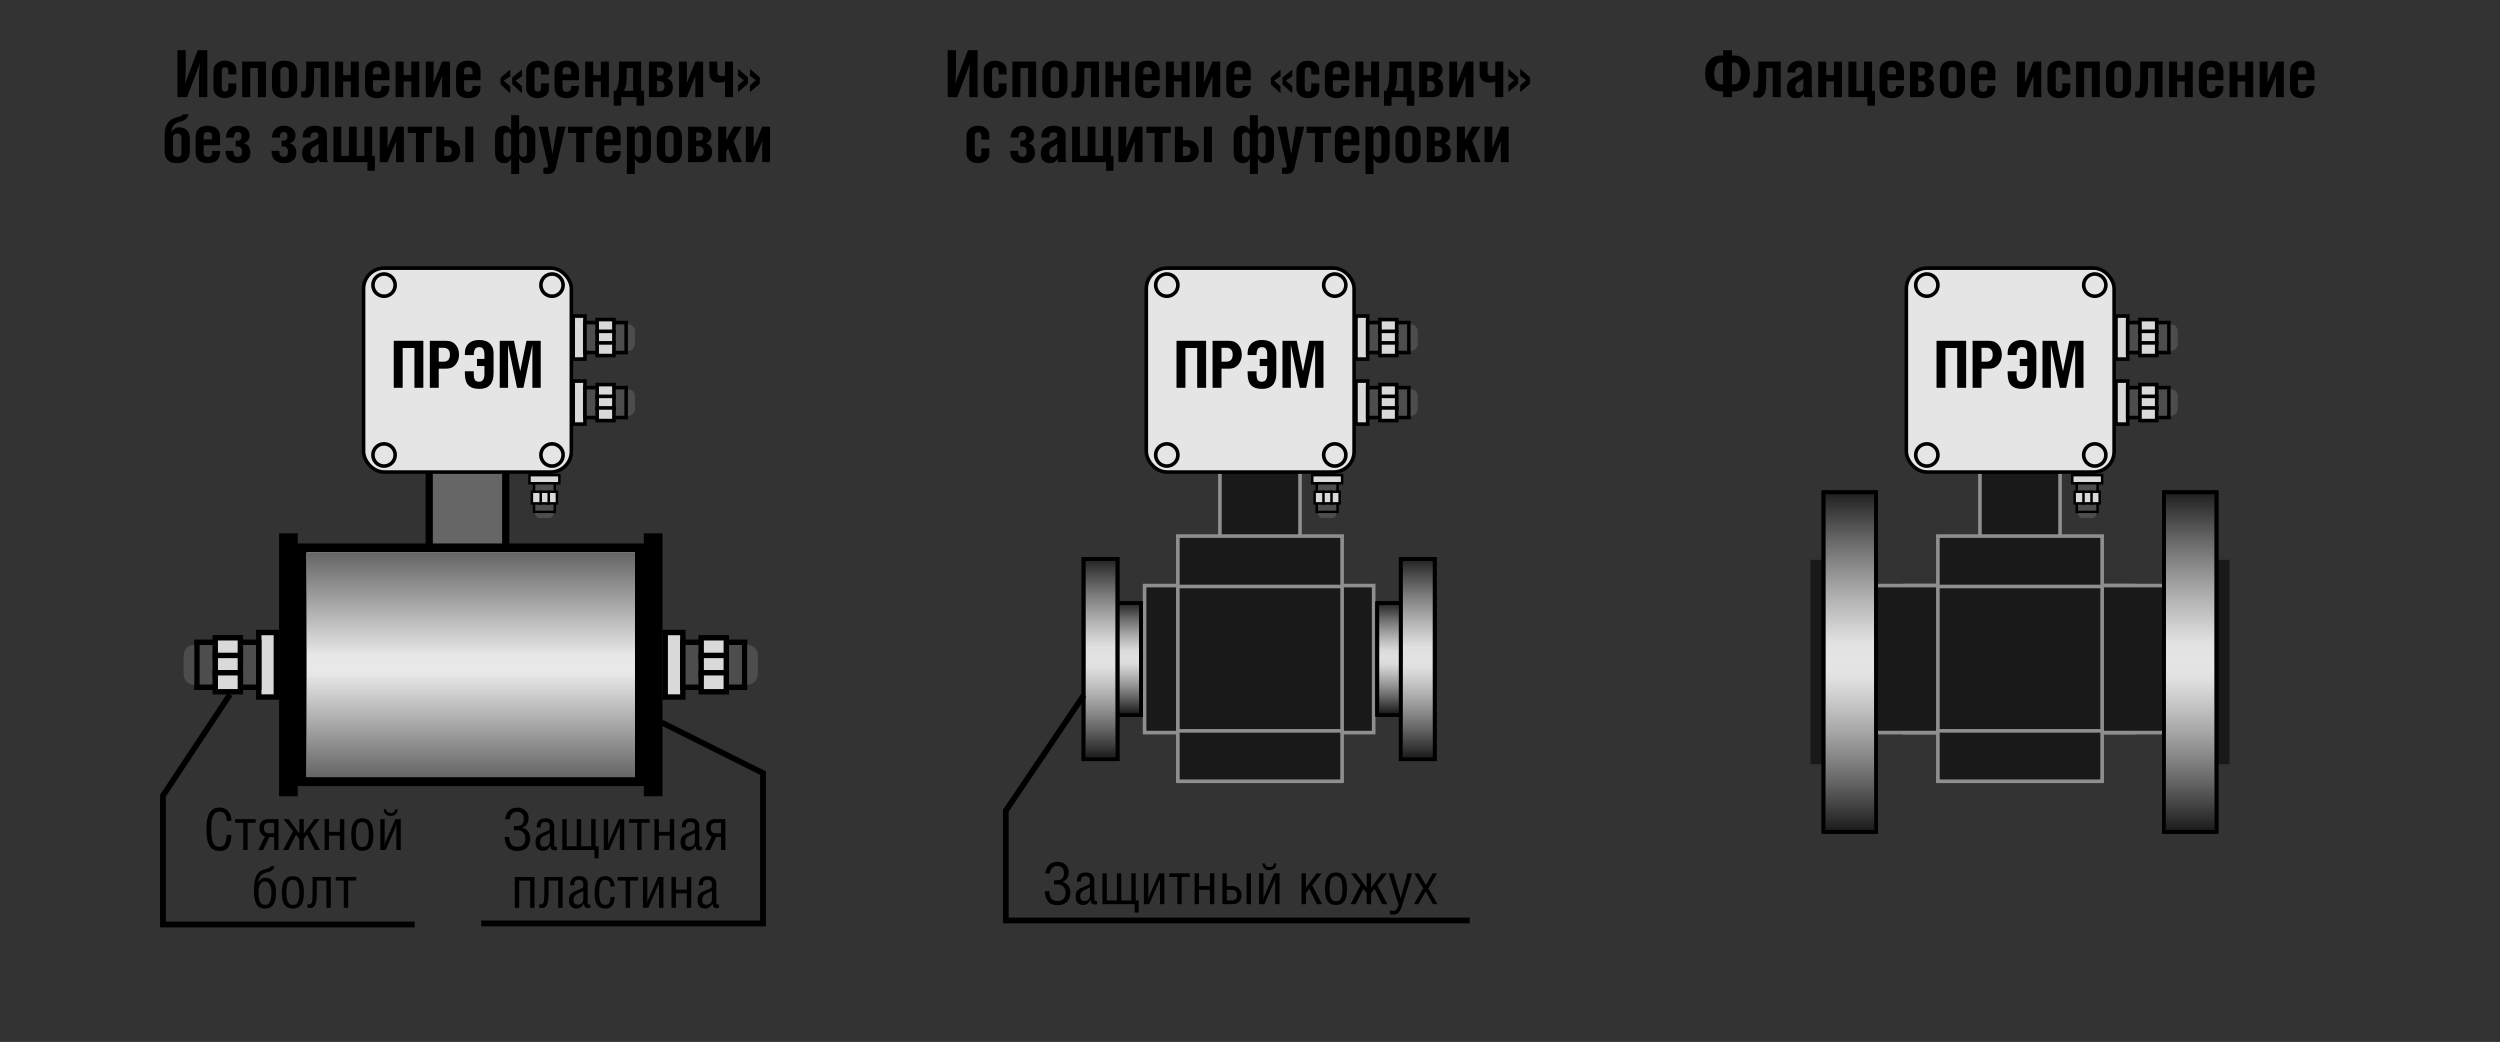 <?xml version="1.0" encoding="UTF-8"?> <svg xmlns="http://www.w3.org/2000/svg" width="3460" height="1442" viewBox="0 0 3460 1442" fill="none"><rect x="0" y="0" width="3460" height="1442" fill="#333333" stroke="none"/> <rect x="594.016" y="635.009" width="105.891" height="138.827" fill="#666666" stroke="black" stroke-width="10"></rect> <rect x="1688.35" y="632.509" width="110.891" height="143.827" fill="#191919" stroke="#8F8F8F" stroke-width="5"></rect> <rect x="2740.24" y="632.509" width="110.891" height="143.827" fill="#191919" stroke="#8F8F8F" stroke-width="5"></rect> <path fill-rule="evenodd" clip-rule="evenodd" d="M412.066 738.07H386.238V1102H412.066V1087.92H891.051V1102H916.879V738.07H891.051V752.158H412.066V738.07Z" fill="black"></path> <rect x="424.311" y="764.621" width="454.496" height="310.833" fill="white"></rect> <rect x="424.311" y="764.621" width="454.496" height="310.833" fill="url(#paint0_linear_458_246)"></rect> <rect x="878.807" y="1075.45" width="454.496" height="310.833" transform="rotate(-180 878.807 1075.45)" fill="url(#paint1_linear_458_246)"></rect> <rect x="920.628" y="875.382" width="24.412" height="89.312" fill="#D9D9D9" stroke="black" stroke-width="7.499"></rect> <rect x="945.04" y="888.929" width="85.545" height="62.216" fill="#4D4D4D" stroke="black" stroke-width="7.499"></rect> <rect x="970.419" y="882.667" width="34.796" height="26.335" fill="#D9D9D9" stroke="black" stroke-width="7.499"></rect> <rect x="970.419" y="907.106" width="34.796" height="26.335" fill="#D9D9D9" stroke="black" stroke-width="7.499"></rect> <rect x="970.419" y="931.073" width="34.796" height="26.335" fill="#D9D9D9" stroke="black" stroke-width="7.499"></rect> <path d="M1034.34 892.387V892.387C1042.37 892.387 1048.89 898.901 1048.89 906.937V933.137C1048.89 941.173 1042.37 947.687 1034.34 947.687V947.687V892.387Z" fill="#4D4D4D"></path> <rect x="-3.749" y="3.749" width="24.412" height="89.312" transform="matrix(-1 0 0 1 378.739 871.632)" fill="#D9D9D9" stroke="black" stroke-width="7.499"></rect> <rect x="-3.749" y="3.749" width="85.545" height="62.216" transform="matrix(-1 0 0 1 354.327 885.18)" fill="#4D4D4D" stroke="black" stroke-width="7.499"></rect> <rect x="-3.749" y="3.749" width="34.796" height="26.335" transform="matrix(-1 0 0 1 328.948 878.917)" fill="#D9D9D9" stroke="black" stroke-width="7.499"></rect> <rect x="-3.749" y="3.749" width="34.796" height="26.335" transform="matrix(-1 0 0 1 328.948 903.357)" fill="#D9D9D9" stroke="black" stroke-width="7.499"></rect> <rect x="-3.749" y="3.749" width="34.796" height="26.335" transform="matrix(-1 0 0 1 328.948 927.323)" fill="#D9D9D9" stroke="black" stroke-width="7.499"></rect> <path d="M268.781 892.387V892.387C260.746 892.387 254.232 898.901 254.232 906.937V933.137C254.232 941.173 260.746 947.687 268.781 947.687V947.687V892.387Z" fill="#4D4D4D"></path> <rect x="1584.1" y="810.438" width="317.059" height="203.464" fill="#191919" stroke="#8F8F8F" stroke-width="5"></rect> <rect x="2635.99" y="810.438" width="317.059" height="203.464" fill="#191919" stroke="#8F8F8F" stroke-width="5"></rect> <rect x="1630.13" y="810.438" width="227.342" height="203.464" fill="#191919" stroke="#8F8F8F" stroke-width="5"></rect> <rect x="2592.15" y="810.438" width="414.502" height="203.464" fill="#191919" stroke="#8F8F8F" stroke-width="5"></rect> <rect x="2682.02" y="810.438" width="227.342" height="203.464" fill="#191919" stroke="#8F8F8F" stroke-width="5"></rect> <rect x="1630.13" y="811.68" width="69.76" height="227.342" transform="rotate(-90 1630.13 811.68)" fill="#191919" stroke="#8F8F8F" stroke-width="5"></rect> <rect x="2682.02" y="811.68" width="69.76" height="227.342" transform="rotate(-90 2682.02 811.68)" fill="#191919" stroke="#8F8F8F" stroke-width="5"></rect> <rect x="1630.13" y="1081.31" width="69.76" height="227.342" transform="rotate(-90 1630.13 1081.31)" fill="#191919" stroke="#8F8F8F" stroke-width="5"></rect> <rect x="2682.02" y="1081.31" width="69.76" height="227.342" transform="rotate(-90 2682.02 1081.31)" fill="#191919" stroke="#8F8F8F" stroke-width="5"></rect> <rect x="1906.16" y="834.858" width="39.939" height="154.623" fill="white" stroke="black" stroke-width="5"></rect> <rect x="1906.16" y="834.858" width="39.939" height="154.623" fill="url(#paint2_linear_458_246)" stroke="black" stroke-width="5"></rect> <rect x="1946.1" y="989.481" width="39.939" height="154.623" transform="rotate(-180 1946.1 989.481)" fill="url(#paint3_linear_458_246)" stroke="black" stroke-width="5"></rect> <rect x="1938.62" y="773.558" width="47" height="277.226" fill="white" stroke="black" stroke-width="5"></rect> <rect x="1938.62" y="773.558" width="47" height="277.226" fill="url(#paint4_linear_458_246)" stroke="black" stroke-width="5"></rect> <rect x="1985.62" y="1050.78" width="47" height="277.226" transform="rotate(-180 1985.62 1050.78)" fill="url(#paint5_linear_458_246)" stroke="black" stroke-width="5"></rect> <rect x="-2.5" y="2.5" width="39.939" height="154.623" transform="matrix(-1 0 0 1 1576.6 832.358)" fill="white" stroke="black" stroke-width="5"></rect> <rect x="-2.5" y="2.5" width="39.939" height="154.623" transform="matrix(-1 0 0 1 1576.6 832.358)" fill="url(#paint6_linear_458_246)" stroke="black" stroke-width="5"></rect> <rect x="2.5" y="-2.5" width="39.939" height="154.623" transform="matrix(1 -4.54041e-07 -1.68327e-08 -1 1536.66 986.981)" fill="url(#paint7_linear_458_246)" stroke="black" stroke-width="5"></rect> <rect x="-2.5" y="2.5" width="47" height="277.226" transform="matrix(-1 0 0 1 1544.14 771.058)" fill="white" stroke="black" stroke-width="5"></rect> <rect x="-2.5" y="2.5" width="47" height="277.226" transform="matrix(-1 0 0 1 1544.14 771.058)" fill="url(#paint8_linear_458_246)" stroke="black" stroke-width="5"></rect> <rect x="2.5" y="-2.5" width="47" height="277.226" transform="matrix(1 -6.93778e-07 -1.10161e-08 -1 1497.14 1048.28)" fill="url(#paint9_linear_458_246)" stroke="black" stroke-width="5"></rect> <rect x="2505.66" y="774.732" width="30.068" height="283.07" fill="#191919"></rect> <rect x="-2.5" y="2.5" width="72.765" height="469.786" transform="matrix(-1 0 0 1 2593.98 678.875)" fill="white" stroke="black" stroke-width="5"></rect> <rect x="-2.5" y="2.5" width="72.765" height="469.786" transform="matrix(-1 0 0 1 2593.98 678.875)" fill="url(#paint10_linear_458_246)" stroke="black" stroke-width="5"></rect> <rect x="2.5" y="-2.5" width="72.765" height="469.786" transform="matrix(1 -7.80444e-07 -9.79281e-09 -1 2521.22 1148.66)" fill="url(#paint11_linear_458_246)" stroke="black" stroke-width="5"></rect> <rect width="30.068" height="283.07" transform="matrix(-1 0 0 1 3085.7 774.732)" fill="#191919"></rect> <rect x="2994.88" y="681.375" width="72.765" height="469.786" fill="white" stroke="black" stroke-width="5"></rect> <rect x="2994.88" y="681.375" width="72.765" height="469.786" fill="url(#paint12_linear_458_246)" stroke="black" stroke-width="5"></rect> <rect x="3067.65" y="1151.16" width="72.765" height="469.786" transform="rotate(-180 3067.65 1151.16)" fill="url(#paint13_linear_458_246)" stroke="black" stroke-width="5"></rect> <rect x="503.162" y="371.046" width="287.596" height="282.275" rx="28.5" fill="#E5E5E5" stroke="black" stroke-width="5"></rect> <path d="M544.961 471.704H585.911V536.684H573.581V481.604H557.291V536.684H544.961V471.704ZM607.213 510.224V536.684H594.883V471.704H618.193C623.353 471.704 627.493 473.534 630.613 477.194C633.733 480.794 635.293 485.294 635.293 490.694C635.293 496.214 633.703 500.864 630.523 504.644C627.343 508.364 623.173 510.224 618.013 510.224H607.213ZM607.213 481.334V500.594H613.423C619.603 500.594 622.693 497.354 622.693 490.874C622.693 484.514 619.603 481.334 613.423 481.334H607.213ZM655.718 491.414H643.388V488.714C643.388 483.194 645.098 478.784 648.518 475.484C651.938 472.184 656.828 470.534 663.188 470.534C669.728 470.534 674.678 472.184 678.038 475.484C681.398 478.784 683.078 483.194 683.078 488.714V516.434C683.078 530.954 676.508 538.214 663.368 538.214C656.528 538.214 651.488 536.534 648.248 533.174C645.008 529.814 643.388 524.414 643.388 516.974V513.824H655.718V518.324C655.718 521.744 656.258 524.264 657.338 525.884C658.418 527.504 660.368 528.314 663.188 528.314C665.528 528.314 667.328 527.414 668.588 525.614C669.848 523.754 670.478 521.204 670.478 517.964V506.624H660.128V496.724H670.478V491.414C670.478 487.754 669.968 485.024 668.948 483.224C667.928 481.364 666.008 480.434 663.188 480.434C660.428 480.434 658.478 481.364 657.338 483.224C656.258 485.084 655.718 487.814 655.718 491.414ZM691.65 471.704H711.36L720 513.914L728.64 471.704H748.35V536.684H736.83V477.824H736.74L724.41 536.684H715.59L703.26 477.914H703.17V536.684H691.65V471.704Z" fill="black"></path> <rect x="793.289" y="527.409" width="16.277" height="59.55" fill="#D9D9D9" stroke="black" stroke-width="5"></rect> <rect x="809.566" y="536.442" width="57.039" height="41.484" fill="#4D4D4D" stroke="black" stroke-width="5"></rect> <rect x="826.486" y="532.267" width="23.201" height="17.56" fill="#D9D9D9" stroke="black" stroke-width="5"></rect> <rect x="826.486" y="548.562" width="23.201" height="17.56" fill="#D9D9D9" stroke="black" stroke-width="5"></rect> <rect x="826.486" y="564.542" width="23.201" height="17.56" fill="#D9D9D9" stroke="black" stroke-width="5"></rect> <path d="M869.105 538.748V538.748C874.463 538.748 878.807 543.091 878.807 548.449V565.919C878.807 571.277 874.463 575.62 869.105 575.62V575.62V538.748Z" fill="#4D4D4D"></path> <rect x="774.137" y="657.558" width="11.303" height="41.352" transform="rotate(90 774.137 657.558)" fill="#D9D9D9" stroke="black" stroke-width="3.472"></rect> <rect x="767.864" y="668.861" width="39.609" height="28.807" transform="rotate(90 767.864 668.861)" fill="#4D4D4D" stroke="black" stroke-width="3.472"></rect> <rect x="770.764" y="680.611" width="16.111" height="12.194" transform="rotate(90 770.764 680.611)" fill="#D9D9D9" stroke="black" stroke-width="3.472"></rect> <rect x="759.45" y="680.611" width="16.111" height="12.194" transform="rotate(90 759.45 680.611)" fill="#D9D9D9" stroke="black" stroke-width="3.472"></rect> <rect x="748.352" y="680.611" width="16.111" height="12.194" transform="rotate(90 748.352 680.611)" fill="#D9D9D9" stroke="black" stroke-width="3.472"></rect> <path d="M766.264 710.206V710.206C766.264 713.926 763.248 716.942 759.527 716.942L747.396 716.942C743.675 716.942 740.659 713.926 740.659 710.206V710.206L766.264 710.206Z" fill="#4D4D4D"></path> <rect x="793.289" y="437.409" width="16.277" height="59.55" fill="#D9D9D9" stroke="black" stroke-width="5"></rect> <rect x="809.566" y="446.442" width="57.039" height="41.484" fill="#4D4D4D" stroke="black" stroke-width="5"></rect> <rect x="826.486" y="442.267" width="23.201" height="17.56" fill="#D9D9D9" stroke="black" stroke-width="5"></rect> <rect x="826.486" y="458.562" width="23.201" height="17.56" fill="#D9D9D9" stroke="black" stroke-width="5"></rect> <rect x="826.486" y="474.542" width="23.201" height="17.56" fill="#D9D9D9" stroke="black" stroke-width="5"></rect> <path d="M869.105 448.748V448.748C874.463 448.748 878.807 453.091 878.807 458.449V475.919C878.807 481.277 874.463 485.62 869.105 485.62V485.62V448.748Z" fill="#4D4D4D"></path> <circle cx="763.992" cy="394.592" r="15.393" stroke="black" stroke-width="5"></circle> <circle cx="531.521" cy="394.592" r="15.393" stroke="black" stroke-width="5"></circle> <circle cx="531.521" cy="629.676" r="15.393" stroke="black" stroke-width="5"></circle> <circle cx="763.992" cy="629.676" r="15.393" stroke="black" stroke-width="5"></circle> <rect x="1586.49" y="371.046" width="287.596" height="282.275" rx="28.5" fill="#E5E5E5" stroke="black" stroke-width="5"></rect> <path d="M1628.29 471.704H1669.24V536.684H1656.91V481.604H1640.62V536.684H1628.29V471.704ZM1690.54 510.224V536.684H1678.21V471.704H1701.52C1706.68 471.704 1710.82 473.534 1713.94 477.194C1717.06 480.794 1718.62 485.294 1718.62 490.694C1718.62 496.214 1717.03 500.864 1713.85 504.644C1710.67 508.364 1706.5 510.224 1701.34 510.224H1690.54ZM1690.54 481.334V500.594H1696.75C1702.93 500.594 1706.02 497.354 1706.02 490.874C1706.02 484.514 1702.93 481.334 1696.75 481.334H1690.54ZM1739.04 491.414H1726.71V488.714C1726.71 483.194 1728.42 478.784 1731.84 475.484C1735.26 472.184 1740.15 470.534 1746.51 470.534C1753.05 470.534 1758 472.184 1761.36 475.484C1764.72 478.784 1766.4 483.194 1766.4 488.714V516.434C1766.4 530.954 1759.83 538.214 1746.69 538.214C1739.85 538.214 1734.81 536.534 1731.57 533.174C1728.33 529.814 1726.71 524.414 1726.71 516.974V513.824H1739.04V518.324C1739.04 521.744 1739.58 524.264 1740.66 525.884C1741.74 527.504 1743.69 528.314 1746.51 528.314C1748.85 528.314 1750.65 527.414 1751.91 525.614C1753.17 523.754 1753.8 521.204 1753.8 517.964V506.624H1743.45V496.724H1753.8V491.414C1753.8 487.754 1753.29 485.024 1752.27 483.224C1751.25 481.364 1749.33 480.434 1746.51 480.434C1743.75 480.434 1741.8 481.364 1740.66 483.224C1739.58 485.084 1739.04 487.814 1739.04 491.414ZM1774.97 471.704H1794.68L1803.32 513.914L1811.96 471.704H1831.67V536.684H1820.15V477.824H1820.06L1807.73 536.684H1798.91L1786.58 477.914H1786.49V536.684H1774.97V471.704Z" fill="black"></path> <path d="M245.538 69.431H257.058V93.731C257.058 104.351 256.548 112.001 255.528 116.681H255.618L273.618 69.431H286.938V134.411H275.418V109.841C275.418 99.521 275.928 91.991 276.948 87.251H276.858L258.858 134.411H245.538V69.431ZM327.039 103.091H315.969V97.511C315.969 96.071 315.549 94.991 314.709 94.271C313.929 93.491 312.909 93.101 311.649 93.101C308.529 93.101 306.969 94.781 306.969 98.141V121.721C306.969 125.081 308.529 126.761 311.649 126.761C312.909 126.761 313.929 126.401 314.709 125.681C315.549 124.901 315.969 123.791 315.969 122.351V115.421H327.039V122.891C327.039 126.971 325.479 130.151 322.359 132.431C319.239 134.711 315.669 135.851 311.649 135.851C306.849 135.851 302.949 134.591 299.949 132.071C296.949 129.491 295.449 126.131 295.449 121.991V97.871C295.449 93.731 296.949 90.401 299.949 87.881C302.949 85.301 306.849 84.011 311.649 84.011C315.669 84.011 319.239 85.151 322.359 87.431C325.479 89.711 327.039 92.891 327.039 96.971V103.091ZM335.187 85.271H367.947V134.411H356.877V94.001H346.257V134.411H335.187V85.271ZM393.945 84.011C399.945 84.011 404.325 85.511 407.085 88.511C409.905 91.451 411.315 95.291 411.315 100.031V119.831C411.315 124.571 409.905 128.441 407.085 131.441C404.325 134.381 399.945 135.851 393.945 135.851C387.825 135.851 383.385 134.381 380.625 131.441C377.865 128.441 376.485 124.571 376.485 119.831V100.031C376.485 95.291 377.865 91.451 380.625 88.511C383.385 85.511 387.825 84.011 393.945 84.011ZM393.945 92.741C389.985 92.741 388.005 94.691 388.005 98.591V121.271C388.005 125.171 389.985 127.121 393.945 127.121C395.865 127.121 397.305 126.701 398.265 125.861C399.285 124.961 399.795 123.431 399.795 121.271V98.591C399.795 96.431 399.285 94.931 398.265 94.091C397.305 93.191 395.865 92.741 393.945 92.741ZM423.875 85.271H454.835V134.411H443.765V94.001H434.675V113.711C434.675 121.811 433.685 127.451 431.705 130.631C429.725 133.751 426.905 135.311 423.245 135.311C421.145 135.311 419.015 135.011 416.855 134.411V126.311C417.875 126.491 418.685 126.581 419.285 126.581C421.385 126.581 422.675 125.411 423.155 123.071C423.635 120.731 423.875 114.371 423.875 103.991V85.271ZM474.928 85.271V103.991H485.548V85.271H496.618V134.411H485.548V112.721H474.928V134.411H463.858V85.271H474.928ZM538.996 111.011H516.226V121.721C516.226 125.321 518.176 127.121 522.076 127.121C523.876 127.121 525.286 126.641 526.306 125.681C527.386 124.721 527.926 123.401 527.926 121.721V118.931H538.996V120.281C538.996 125.561 537.466 129.491 534.406 132.071C531.406 134.591 527.296 135.851 522.076 135.851C516.856 135.851 512.716 134.591 509.656 132.071C506.656 129.551 505.156 125.621 505.156 120.281V99.581C505.156 94.241 506.656 90.311 509.656 87.791C512.716 85.271 516.856 84.011 522.076 84.011C527.296 84.011 531.406 85.301 534.406 87.881C537.466 90.401 538.996 94.301 538.996 99.581V111.011ZM516.226 102.911H527.926V98.141C527.926 96.461 527.386 95.141 526.306 94.181C525.286 93.221 523.876 92.741 522.076 92.741C518.176 92.741 516.226 94.541 516.226 98.141V102.911ZM558.6 85.271V103.991H569.22V85.271H580.29V134.411H569.22V112.721H558.6V134.411H547.53V85.271H558.6ZM589.278 85.271H600.078V114.611L611.958 85.271H622.668V134.411H611.868V105.431L600.078 134.411H589.278V85.271ZM665.032 111.011H642.262V121.721C642.262 125.321 644.212 127.121 648.112 127.121C649.912 127.121 651.322 126.641 652.342 125.681C653.422 124.721 653.962 123.401 653.962 121.721V118.931H665.032V120.281C665.032 125.561 663.502 129.491 660.442 132.071C657.442 134.591 653.332 135.851 648.112 135.851C642.892 135.851 638.752 134.591 635.692 132.071C632.692 129.551 631.192 125.621 631.192 120.281V99.581C631.192 94.241 632.692 90.311 635.692 87.791C638.752 85.271 642.892 84.011 648.112 84.011C653.332 84.011 657.442 85.301 660.442 87.881C663.502 90.401 665.032 94.301 665.032 99.581V111.011ZM642.262 102.911H653.962V98.141C653.962 96.461 653.422 95.141 652.342 94.181C651.322 93.221 649.912 92.741 648.112 92.741C644.212 92.741 642.262 94.541 642.262 98.141V102.911ZM722.457 96.161V105.611L713.457 111.551L722.457 119.381V129.011L708.867 116.681V107.501L722.457 96.161ZM692.757 107.501L706.167 96.161V105.611L697.167 111.551L706.167 119.381V129.011L692.757 116.681V107.501ZM759.813 103.091H748.743V97.511C748.743 96.071 748.323 94.991 747.483 94.271C746.703 93.491 745.683 93.101 744.423 93.101C741.303 93.101 739.743 94.781 739.743 98.141V121.721C739.743 125.081 741.303 126.761 744.423 126.761C745.683 126.761 746.703 126.401 747.483 125.681C748.323 124.901 748.743 123.791 748.743 122.351V115.421H759.813V122.891C759.813 126.971 758.253 130.151 755.133 132.431C752.013 134.711 748.443 135.851 744.423 135.851C739.623 135.851 735.723 134.591 732.723 132.071C729.723 129.491 728.223 126.131 728.223 121.991V97.871C728.223 93.731 729.723 90.401 732.723 87.881C735.723 85.301 739.623 84.011 744.423 84.011C748.443 84.011 752.013 85.151 755.133 87.431C758.253 89.711 759.813 92.891 759.813 96.971V103.091ZM801.35 111.011H778.58V121.721C778.58 125.321 780.53 127.121 784.43 127.121C786.23 127.121 787.64 126.641 788.66 125.681C789.74 124.721 790.28 123.401 790.28 121.721V118.931H801.35V120.281C801.35 125.561 799.82 129.491 796.76 132.071C793.76 134.591 789.65 135.851 784.43 135.851C779.21 135.851 775.07 134.591 772.01 132.071C769.01 129.551 767.51 125.621 767.51 120.281V99.581C767.51 94.241 769.01 90.311 772.01 87.791C775.07 85.271 779.21 84.011 784.43 84.011C789.65 84.011 793.76 85.301 796.76 87.881C799.82 90.401 801.35 94.301 801.35 99.581V111.011ZM778.58 102.911H790.28V98.141C790.28 96.461 789.74 95.141 788.66 94.181C787.64 93.221 786.23 92.741 784.43 92.741C780.53 92.741 778.58 94.541 778.58 98.141V102.911ZM820.954 85.271V103.991H831.574V85.271H842.644V134.411H831.574V112.721H820.954V134.411H809.884V85.271H820.954ZM852.532 125.681C854.092 122.621 855.172 119.441 855.772 116.141C856.432 112.781 856.762 107.921 856.762 101.561V85.271H887.362V125.681H891.412V146.291H880.972V134.411H859.822V146.291H849.382V125.681H852.532ZM876.292 125.681V94.001H867.382V105.341C867.382 110.621 867.112 114.581 866.572 117.221C866.032 119.861 865.072 122.681 863.692 125.681H876.292ZM909.196 93.371V104.711H912.256C916.636 104.711 918.826 102.821 918.826 99.041C918.826 95.261 916.636 93.371 912.256 93.371H909.196ZM909.196 112.361V126.311H912.886C917.446 126.311 919.726 124.061 919.726 119.561C919.726 117.161 919.066 115.361 917.746 114.161C916.486 112.961 914.866 112.361 912.886 112.361H909.196ZM898.126 134.411V85.271H916.396C920.176 85.271 923.446 86.291 926.206 88.331C928.966 90.311 930.346 93.131 930.346 96.791C930.346 99.731 929.626 102.161 928.186 104.081C926.746 106.001 925.006 107.351 922.966 108.131C925.486 109.151 927.496 110.561 928.996 112.361C930.496 114.161 931.246 116.861 931.246 120.461C931.246 125.201 929.836 128.711 927.016 130.991C924.196 133.271 920.806 134.411 916.846 134.411H898.126ZM939.786 85.271H950.586V114.611L962.466 85.271H973.176V134.411H962.376V105.431L950.586 134.411H939.786V85.271ZM981.699 85.271H992.769V99.221C992.769 103.241 994.539 105.251 998.079 105.251C1000.84 105.251 1002.61 104.981 1003.39 104.441V85.271H1014.46V134.411H1003.39V112.811C1000.87 113.831 997.719 114.341 993.939 114.341C990.339 114.341 987.399 113.171 985.119 110.831C982.839 108.491 981.699 104.981 981.699 100.301V85.271ZM1037.95 95.261L1051.54 107.051V115.871L1037.95 127.571V118.121L1046.14 111.011L1037.95 104.891V95.261ZM1021.48 104.891V95.261L1035.07 107.051V115.871L1021.48 127.571V118.121L1029.67 111.011L1021.48 104.891ZM237.222 182.471H237.492C240.372 178.271 243.672 176.171 247.392 176.171C252.552 176.171 256.392 177.581 258.912 180.401C261.432 183.161 262.692 187.091 262.692 192.191V209.831C262.692 214.571 261.282 218.441 258.462 221.441C255.702 224.381 251.322 225.851 245.322 225.851C239.202 225.851 234.762 224.381 232.002 221.441C229.242 218.441 227.862 214.571 227.862 209.831V187.061C227.862 180.281 229.152 174.881 231.732 170.861C234.372 166.781 238.092 164.141 242.892 162.941C246.312 162.101 248.742 161.381 250.182 160.781C251.682 160.121 252.672 159.281 253.152 158.261H260.982C260.382 160.901 259.152 163.061 257.292 164.741C255.432 166.421 252.492 167.771 248.472 168.791C244.872 169.751 242.202 171.221 240.462 173.201C238.782 175.121 237.702 178.211 237.222 182.471ZM245.322 217.121C247.242 217.121 248.682 216.701 249.642 215.861C250.662 214.961 251.172 213.431 251.172 211.271V190.751C251.172 188.591 250.692 187.091 249.732 186.251C248.772 185.351 247.332 184.901 245.412 184.901C241.392 184.901 239.382 186.851 239.382 190.751V211.271C239.382 215.171 241.362 217.121 245.322 217.121ZM304.592 201.011H281.822V211.721C281.822 215.321 283.772 217.121 287.672 217.121C289.472 217.121 290.882 216.641 291.902 215.681C292.982 214.721 293.522 213.401 293.522 211.721V208.931H304.592V210.281C304.592 215.561 303.062 219.491 300.002 222.071C297.002 224.591 292.892 225.851 287.672 225.851C282.452 225.851 278.312 224.591 275.252 222.071C272.252 219.551 270.752 215.621 270.752 210.281V189.581C270.752 184.241 272.252 180.311 275.252 177.791C278.312 175.271 282.452 174.011 287.672 174.011C292.892 174.011 297.002 175.301 300.002 177.881C303.062 180.401 304.592 184.301 304.592 189.581V201.011ZM281.822 192.911H293.522V188.141C293.522 186.461 292.982 185.141 291.902 184.181C290.882 183.221 289.472 182.741 287.672 182.741C283.772 182.741 281.822 184.541 281.822 188.141V192.911ZM323.656 190.301H312.766C313.006 185.021 314.656 181.001 317.716 178.241C320.836 175.421 324.646 174.011 329.146 174.011C333.946 174.011 337.846 175.241 340.846 177.701C343.906 180.161 345.436 183.401 345.436 187.421C345.436 192.641 342.826 196.241 337.606 198.221C343.546 199.961 346.516 204.341 346.516 211.361C346.516 216.101 344.986 219.701 341.926 222.161C338.926 224.621 334.786 225.851 329.506 225.851C324.526 225.851 320.386 224.501 317.086 221.801C313.846 219.101 312.226 214.781 312.226 208.841H323.026C323.026 214.361 324.946 217.121 328.786 217.121C331.066 217.121 332.656 216.491 333.556 215.231C334.516 213.971 334.996 212.081 334.996 209.561C334.996 207.341 334.426 205.661 333.286 204.521C332.206 203.321 330.706 202.721 328.786 202.721H326.176V194.621H328.516C330.616 194.621 332.086 194.111 332.926 193.091C333.826 192.011 334.276 190.451 334.276 188.411C334.276 184.631 332.566 182.741 329.146 182.741C327.286 182.741 325.936 183.371 325.096 184.631C324.316 185.891 323.836 187.781 323.656 190.301ZM387.201 190.301H376.311C376.551 185.021 378.201 181.001 381.261 178.241C384.381 175.421 388.191 174.011 392.691 174.011C397.491 174.011 401.391 175.241 404.391 177.701C407.451 180.161 408.981 183.401 408.981 187.421C408.981 192.641 406.371 196.241 401.151 198.221C407.091 199.961 410.061 204.341 410.061 211.361C410.061 216.101 408.531 219.701 405.471 222.161C402.471 224.621 398.331 225.851 393.051 225.851C388.071 225.851 383.931 224.501 380.631 221.801C377.391 219.101 375.771 214.781 375.771 208.841H386.571C386.571 214.361 388.491 217.121 392.331 217.121C394.611 217.121 396.201 216.491 397.101 215.231C398.061 213.971 398.541 212.081 398.541 209.561C398.541 207.341 397.971 205.661 396.831 204.521C395.751 203.321 394.251 202.721 392.331 202.721H389.721V194.621H392.061C394.161 194.621 395.631 194.111 396.471 193.091C397.371 192.011 397.821 190.451 397.821 188.411C397.821 184.631 396.111 182.741 392.691 182.741C390.831 182.741 389.481 183.371 388.641 184.631C387.861 185.891 387.381 187.781 387.201 190.301ZM440.915 199.031L433.625 203.711C431.105 205.331 429.845 207.671 429.845 210.731C429.845 215.231 431.465 217.481 434.705 217.481C436.505 217.481 437.975 216.941 439.115 215.861C440.315 214.721 440.915 213.101 440.915 211.001V199.031ZM429.845 190.391H419.045V187.961C419.045 184.001 420.575 180.701 423.635 178.061C426.755 175.361 430.715 174.011 435.515 174.011C440.615 174.011 444.725 175.061 447.845 177.161C450.965 179.201 452.525 182.351 452.525 186.611V217.211C452.525 220.691 453.005 223.091 453.965 224.411H442.355C441.755 223.511 441.455 221.951 441.455 219.731C440.255 221.771 438.875 223.301 437.315 224.321C435.755 225.341 433.565 225.851 430.745 225.851C426.965 225.851 423.905 224.711 421.565 222.431C419.285 220.151 418.145 216.761 418.145 212.261C418.145 208.121 419.105 204.851 421.025 202.451C423.005 199.991 426.215 197.831 430.655 195.971C432.935 195.011 434.675 194.231 435.875 193.631C437.075 193.031 438.215 192.191 439.295 191.111C440.375 189.971 440.915 188.741 440.915 187.421C440.915 184.541 439.145 183.101 435.605 183.101C433.925 183.101 432.545 183.641 431.465 184.721C430.385 185.741 429.845 187.301 429.845 189.401V190.391ZM472.285 175.271V215.681H482.905V175.271H493.705V215.681H504.325V175.271H515.125V215.681H518.815V236.381H508.555V224.411H461.485V175.271H472.285ZM525.558 175.271H536.358V204.611L548.238 175.271H558.948V224.411H548.148V195.431L536.358 224.411H525.558V175.271ZM564.321 175.271H598.071V184.001H586.731V224.411H575.661V184.001H564.321V175.271ZM614.85 202.721V215.681H618.45C623.01 215.681 625.29 213.491 625.29 209.111C625.29 204.851 623.01 202.721 618.45 202.721H614.85ZM614.85 175.271V193.991H621.96C625.92 193.991 629.37 195.311 632.31 197.951C635.31 200.591 636.81 204.311 636.81 209.111C636.81 213.971 635.31 217.751 632.31 220.451C629.31 223.091 625.86 224.411 621.96 224.411H603.78V175.271H614.85ZM654.99 175.271V224.411H643.92V175.271H654.99ZM718.546 159.431V180.761C719.386 178.601 720.646 176.951 722.326 175.811C724.066 174.611 725.956 174.011 727.996 174.011C731.716 174.011 734.776 175.151 737.176 177.431C739.636 179.711 740.866 183.161 740.866 187.781V211.991C740.866 216.491 739.636 219.941 737.176 222.341C734.716 224.681 731.656 225.851 727.996 225.851C723.616 225.851 720.466 223.631 718.546 219.191V240.791H707.476V219.191C705.556 223.631 702.406 225.851 698.026 225.851C694.366 225.851 691.306 224.681 688.846 222.341C686.386 219.941 685.156 216.491 685.156 211.991V187.781C685.156 183.161 686.356 179.711 688.756 177.431C691.216 175.151 694.306 174.011 698.026 174.011C700.066 174.011 701.926 174.611 703.606 175.811C705.346 176.951 706.636 178.601 707.476 180.761V159.431H718.546ZM727.816 184.631C726.796 183.611 725.536 183.101 724.036 183.101C722.536 183.101 721.246 183.611 720.166 184.631C719.086 185.651 718.546 187.121 718.546 189.041V211.181C718.546 213.101 719.086 214.571 720.166 215.591C721.246 216.611 722.536 217.121 724.036 217.121C725.536 217.121 726.796 216.641 727.816 215.681C728.836 214.661 729.346 213.221 729.346 211.361V188.861C729.346 187.001 728.836 185.591 727.816 184.631ZM705.946 184.631C704.926 183.611 703.666 183.101 702.166 183.101C700.666 183.101 699.376 183.611 698.296 184.631C697.216 185.651 696.676 187.121 696.676 189.041V211.181C696.676 213.101 697.216 214.571 698.296 215.591C699.376 216.611 700.666 217.121 702.166 217.121C703.666 217.121 704.926 216.641 705.946 215.681C706.966 214.661 707.476 213.221 707.476 211.361V188.861C707.476 187.001 706.966 185.591 705.946 184.631ZM745.635 175.271H757.965L764.535 212.981H764.715L771.015 175.271H782.625L769.575 230.621C768.675 234.581 767.355 237.251 765.615 238.631C763.935 240.071 761.355 240.791 757.875 240.791C755.835 240.791 753.885 240.671 752.025 240.431V232.061H756.075C757.695 232.061 758.505 230.981 758.505 228.821C758.505 228.401 754.215 210.551 745.635 175.271ZM786.157 175.271H819.907V184.001H808.567V224.411H797.497V184.001H786.157V175.271ZM859.006 201.011H836.236V211.721C836.236 215.321 838.186 217.121 842.086 217.121C843.886 217.121 845.296 216.641 846.316 215.681C847.396 214.721 847.936 213.401 847.936 211.721V208.931H859.006V210.281C859.006 215.561 857.476 219.491 854.416 222.071C851.416 224.591 847.306 225.851 842.086 225.851C836.866 225.851 832.726 224.591 829.666 222.071C826.666 219.551 825.166 215.621 825.166 210.281V189.581C825.166 184.241 826.666 180.311 829.666 177.791C832.726 175.271 836.866 174.011 842.086 174.011C847.306 174.011 851.416 175.301 854.416 177.881C857.476 180.401 859.006 184.301 859.006 189.581V201.011ZM836.236 192.911H847.936V188.141C847.936 186.461 847.396 185.141 846.316 184.181C845.296 183.221 843.886 182.741 842.086 182.741C838.186 182.741 836.236 184.541 836.236 188.141V192.911ZM887.88 184.631C886.86 183.611 885.6 183.101 884.1 183.101C882.6 183.101 881.31 183.611 880.23 184.631C879.15 185.651 878.61 187.121 878.61 189.041V211.181C878.61 213.101 879.15 214.571 880.23 215.591C881.31 216.611 882.6 217.121 884.1 217.121C885.6 217.121 886.86 216.641 887.88 215.681C888.9 214.661 889.41 213.221 889.41 211.361V188.861C889.41 187.001 888.9 185.591 887.88 184.631ZM867.54 175.271H878.61V180.761C879.45 178.601 880.71 176.951 882.39 175.811C884.13 174.611 886.02 174.011 888.06 174.011C891.78 174.011 894.84 175.151 897.24 177.431C899.7 179.711 900.93 183.161 900.93 187.781V211.991C900.93 216.491 899.7 219.941 897.24 222.341C894.78 224.681 891.72 225.851 888.06 225.851C883.68 225.851 880.53 223.631 878.61 219.191V240.791H867.54V175.271ZM926.474 174.011C932.474 174.011 936.854 175.511 939.614 178.511C942.434 181.451 943.844 185.291 943.844 190.031V209.831C943.844 214.571 942.434 218.441 939.614 221.441C936.854 224.381 932.474 225.851 926.474 225.851C920.354 225.851 915.914 224.381 913.154 221.441C910.394 218.441 909.014 214.571 909.014 209.831V190.031C909.014 185.291 910.394 181.451 913.154 178.511C915.914 175.511 920.354 174.011 926.474 174.011ZM926.474 182.741C922.514 182.741 920.534 184.691 920.534 188.591V211.271C920.534 215.171 922.514 217.121 926.474 217.121C928.394 217.121 929.834 216.701 930.794 215.861C931.814 214.961 932.324 213.431 932.324 211.271V188.591C932.324 186.431 931.814 184.931 930.794 184.091C929.834 183.191 928.394 182.741 926.474 182.741ZM963.424 183.371V194.711H966.484C970.864 194.711 973.054 192.821 973.054 189.041C973.054 185.261 970.864 183.371 966.484 183.371H963.424ZM963.424 202.361V216.311H967.114C971.674 216.311 973.954 214.061 973.954 209.561C973.954 207.161 973.294 205.361 971.974 204.161C970.714 202.961 969.094 202.361 967.114 202.361H963.424ZM952.354 224.411V175.271H970.624C974.404 175.271 977.674 176.291 980.434 178.331C983.194 180.311 984.574 183.131 984.574 186.791C984.574 189.731 983.854 192.161 982.414 194.081C980.974 196.001 979.234 197.351 977.194 198.131C979.714 199.151 981.724 200.561 983.224 202.361C984.724 204.161 985.474 206.861 985.474 210.461C985.474 215.201 984.064 218.711 981.244 220.991C978.424 223.271 975.034 224.411 971.074 224.411H952.354ZM1005.08 175.271V193.541L1015.25 175.271H1026.86L1015.25 195.071L1026.86 224.411H1014.53L1007.69 205.331L1005.08 210.371V224.411H994.015V175.271H1005.08ZM1032.25 175.271H1043.05V204.611L1054.93 175.271H1065.64V224.411H1054.84V195.431L1043.05 224.411H1032.25V175.271Z" fill="black"></path> <path d="M320.245 1136.05H313.845C313.845 1127.62 310.405 1123.41 303.525 1123.41C301.765 1123.41 300.192 1123.78 298.805 1124.53C297.472 1125.28 296.405 1126.4 295.605 1127.89C294.858 1129.33 294.245 1130.74 293.765 1132.13C293.285 1133.52 292.938 1135.28 292.725 1137.41C292.565 1139.49 292.458 1141.12 292.405 1142.29C292.352 1143.41 292.325 1144.88 292.325 1146.69C292.325 1149.04 292.352 1151.04 292.405 1152.69C292.512 1154.34 292.672 1156.24 292.885 1158.37C293.098 1160.5 293.445 1162.32 293.925 1163.81C294.458 1165.25 295.125 1166.64 295.925 1167.97C296.725 1169.3 297.765 1170.32 299.045 1171.01C300.325 1171.65 301.818 1171.97 303.525 1171.97C307.312 1171.97 309.872 1170.64 311.205 1167.97C312.592 1165.25 313.472 1161.12 313.845 1155.57H320.245C320.085 1158.4 319.818 1160.88 319.445 1163.01C319.072 1165.14 318.485 1167.17 317.685 1169.09C316.938 1171.01 315.978 1172.58 314.805 1173.81C313.632 1175.04 312.138 1176 310.325 1176.69C308.512 1177.38 306.405 1177.73 304.005 1177.73C301.285 1177.73 298.858 1177.3 296.725 1176.45C294.645 1175.6 292.965 1174.34 291.685 1172.69C290.405 1171.04 289.338 1169.3 288.485 1167.49C287.632 1165.62 287.018 1163.41 286.645 1160.85C286.272 1158.29 286.005 1156 285.845 1153.97C285.738 1151.89 285.685 1149.52 285.685 1146.85C285.685 1127.38 291.738 1117.65 303.845 1117.65C309.072 1117.65 313.098 1119.38 315.925 1122.85C318.805 1126.26 320.245 1130.66 320.245 1136.05ZM342.732 1176.37H336.652V1138.77H325.452V1133.65H353.852V1138.77H342.732V1176.37ZM379.437 1153.25V1138.77H372.797C370.024 1138.77 368.077 1139.36 366.957 1140.53C365.837 1141.7 365.277 1143.54 365.277 1146.05C365.277 1148.45 365.837 1150.26 366.957 1151.49C368.13 1152.66 369.997 1153.25 372.557 1153.25H379.437ZM379.437 1158.37H372.877L364.157 1176.37H357.517L366.637 1157.73C364.29 1156.82 362.424 1155.3 361.037 1153.17C359.65 1151.04 358.957 1148.58 358.957 1145.81C358.957 1142.18 360.05 1139.25 362.237 1137.01C364.477 1134.77 367.33 1133.65 370.797 1133.65H385.517V1176.37H379.437V1158.37ZM414.329 1133.65H420.409V1153.57L435.209 1133.65H442.409L429.209 1150.29L442.809 1176.37H435.689L425.049 1155.09L420.409 1161.17V1176.37H414.329V1161.17L409.689 1155.09L399.049 1176.37H391.929L405.529 1150.29L392.329 1133.65H399.529L414.329 1153.57V1133.65ZM455.309 1133.65V1151.33H470.429V1133.65H476.509V1176.37H470.429V1156.45H455.309V1176.37H449.229V1133.65H455.309ZM486.145 1154.85C486.145 1139.97 491.238 1132.53 501.425 1132.53C511.611 1132.53 516.705 1140 516.705 1154.93C516.705 1163.2 515.398 1169.04 512.785 1172.45C510.225 1175.81 506.438 1177.49 501.425 1177.49C496.465 1177.49 492.678 1175.81 490.065 1172.45C487.451 1169.04 486.145 1163.17 486.145 1154.85ZM501.425 1137.65C498.171 1137.65 495.851 1139.01 494.465 1141.73C493.131 1144.45 492.465 1149.04 492.465 1155.49C492.465 1160.98 493.131 1165.17 494.465 1168.05C495.798 1170.93 498.118 1172.37 501.425 1172.37C504.785 1172.37 507.105 1170.96 508.385 1168.13C509.718 1165.25 510.385 1161.04 510.385 1155.49C510.385 1149.04 509.691 1144.45 508.305 1141.73C506.918 1139.01 504.625 1137.65 501.425 1137.65ZM526.338 1133.65H532.418V1166.13C532.418 1167.52 532.205 1169.22 531.778 1171.25H531.858C532.392 1168.64 532.818 1166.93 533.138 1166.13L547.298 1133.65H554.658V1176.37H548.578V1143.97C548.578 1142.85 548.792 1141.09 549.218 1138.69H549.138C548.658 1141.41 548.232 1143.17 547.858 1143.97L533.698 1176.37H526.338V1133.65ZM530.978 1119.81H534.098C534.845 1123.38 537.058 1125.17 540.738 1125.17C544.365 1125.17 546.525 1123.38 547.218 1119.81H550.418C550.258 1123.01 549.272 1125.41 547.458 1127.01C545.698 1128.56 543.352 1129.33 540.418 1129.33C537.752 1129.33 535.538 1128.53 533.778 1126.93C532.072 1125.33 531.138 1122.96 530.978 1119.81ZM357.377 1221.33C359.83 1216.9 363.244 1214.69 367.617 1214.69C372.097 1214.69 375.617 1216.5 378.177 1220.13C380.737 1223.7 382.017 1228.66 382.017 1235.01C382.017 1242.58 380.764 1248.24 378.257 1251.97C375.804 1255.65 371.964 1257.49 366.737 1257.49C361.19 1257.49 357.244 1255.44 354.897 1251.33C352.604 1247.17 351.457 1240.72 351.457 1231.97C351.457 1223.01 352.604 1216.32 354.897 1211.89C357.244 1207.46 360.71 1204.66 365.297 1203.49C367.43 1202.96 369.004 1202.53 370.017 1202.21C371.084 1201.89 372.124 1201.44 373.137 1200.85C374.15 1200.21 374.737 1199.52 374.897 1198.77H379.857C379.27 1201.44 377.99 1203.44 376.017 1204.77C374.097 1206.1 371.324 1207.17 367.697 1207.97C364.71 1208.66 362.31 1210.16 360.497 1212.45C358.737 1214.74 357.697 1217.7 357.377 1221.33ZM359.857 1248.05C361.297 1250.93 363.59 1252.37 366.737 1252.37C369.884 1252.37 372.15 1250.93 373.537 1248.05C374.977 1245.17 375.697 1240.82 375.697 1235.01C375.697 1230.48 374.924 1226.82 373.377 1224.05C371.884 1221.22 369.67 1219.81 366.737 1219.81C363.804 1219.81 361.564 1221.2 360.017 1223.97C358.524 1226.69 357.777 1230.37 357.777 1235.01C357.777 1240.82 358.47 1245.17 359.857 1248.05ZM390.051 1234.85C390.051 1219.97 395.144 1212.53 405.331 1212.53C415.517 1212.53 420.611 1220 420.611 1234.93C420.611 1243.2 419.304 1249.04 416.691 1252.45C414.131 1255.81 410.344 1257.49 405.331 1257.49C400.371 1257.49 396.584 1255.81 393.971 1252.45C391.357 1249.04 390.051 1243.17 390.051 1234.85ZM405.331 1217.65C402.077 1217.65 399.757 1219.01 398.371 1221.73C397.037 1224.45 396.371 1229.04 396.371 1235.49C396.371 1240.98 397.037 1245.17 398.371 1248.05C399.704 1250.93 402.024 1252.37 405.331 1252.37C408.691 1252.37 411.011 1250.96 412.291 1248.13C413.624 1245.25 414.291 1241.04 414.291 1235.49C414.291 1229.04 413.597 1224.45 412.211 1221.73C410.824 1219.01 408.531 1217.65 405.331 1217.65ZM432.645 1213.65H457.845V1256.37H451.765V1218.77H438.485V1235.73C438.485 1242.61 437.818 1247.84 436.485 1251.41C435.205 1254.98 432.778 1256.77 429.205 1256.77C427.765 1256.77 426.538 1256.58 425.525 1256.21V1251.41C426.325 1251.57 427.205 1251.65 428.165 1251.65C429.871 1251.65 431.045 1250.58 431.685 1248.45C432.325 1246.32 432.645 1241.92 432.645 1235.25V1213.65ZM481.873 1256.37H475.793V1218.77H464.593V1213.65H492.993V1218.77H481.873V1256.37Z" fill="black"></path> <path d="M705.439 1133.97H699.039C699.679 1128.9 701.466 1124.93 704.399 1122.05C707.386 1119.17 711.306 1117.73 716.159 1117.73C720.639 1117.73 724.319 1119.09 727.199 1121.81C730.133 1124.48 731.599 1127.86 731.599 1131.97C731.599 1138.8 728.639 1143.36 722.719 1145.65C726.079 1146.29 728.773 1147.94 730.799 1150.61C732.826 1153.28 733.839 1156.69 733.839 1160.85C733.839 1162.66 733.573 1164.45 733.039 1166.21C732.559 1167.97 731.706 1169.76 730.479 1171.57C729.306 1173.38 727.466 1174.88 724.959 1176.05C722.506 1177.17 719.573 1177.73 716.159 1177.73C710.133 1177.73 705.759 1176.08 703.039 1172.77C700.319 1169.41 698.746 1164.64 698.319 1158.45H704.719C704.986 1163.04 705.946 1166.45 707.599 1168.69C709.306 1170.88 712.213 1171.97 716.319 1171.97C719.039 1171.97 721.253 1171.36 722.959 1170.13C724.666 1168.85 725.786 1167.38 726.319 1165.73C726.906 1164.02 727.199 1162.13 727.199 1160.05C727.199 1157.17 726.239 1154.61 724.319 1152.37C722.399 1150.13 719.866 1149.01 716.719 1149.01H711.279V1143.25H715.519C721.813 1143.25 724.959 1139.94 724.959 1133.33C724.959 1130.18 724.133 1127.76 722.479 1126.05C720.826 1124.34 718.506 1123.49 715.519 1123.49C712.799 1123.49 710.506 1124.45 708.639 1126.37C706.826 1128.24 705.759 1130.77 705.439 1133.97ZM760.953 1153.09C759.993 1153.68 758.74 1154.32 757.193 1155.01C755.646 1155.65 754.366 1156.21 753.353 1156.69C752.393 1157.17 751.406 1157.81 750.393 1158.61C749.433 1159.36 748.686 1160.32 748.153 1161.49C747.673 1162.61 747.433 1163.94 747.433 1165.49C747.433 1169.86 749.326 1172.05 753.113 1172.05C758.34 1172.05 760.953 1169.17 760.953 1163.41V1153.09ZM748.233 1145.17H742.793C742.793 1136.74 746.9 1132.53 755.113 1132.53C759.113 1132.53 762.1 1133.57 764.073 1135.65C766.046 1137.68 767.033 1140.26 767.033 1143.41V1168.61C767.033 1170.9 767.806 1172.05 769.353 1172.05C769.833 1172.05 770.286 1172 770.713 1171.89V1176.37C770.18 1176.69 769.353 1176.85 768.233 1176.85C766.153 1176.85 764.633 1176.48 763.673 1175.73C762.766 1174.98 762.1 1173.28 761.673 1170.61H761.513C760.766 1172.53 759.486 1174.16 757.673 1175.49C755.913 1176.82 754.046 1177.49 752.073 1177.49C744.766 1177.49 741.113 1173.57 741.113 1165.73C741.113 1162.1 741.886 1159.38 743.433 1157.57C745.033 1155.76 747.806 1154.08 751.753 1152.53C754.846 1151.36 757.38 1150.29 759.353 1149.33C760.42 1148.85 760.953 1147.17 760.953 1144.29C760.953 1141.84 760.473 1140.13 759.513 1139.17C758.553 1138.16 756.873 1137.65 754.473 1137.65C752.233 1137.65 750.633 1138.26 749.673 1139.49C748.713 1140.72 748.233 1142.61 748.233 1145.17ZM784.281 1133.65V1171.25H798.201V1133.65H804.281V1171.25H818.201V1133.65H824.281V1171.25H828.441V1187.97H822.841V1176.37H778.201V1133.65H784.281ZM835.622 1133.65H841.702V1166.13C841.702 1167.52 841.489 1169.22 841.062 1171.25H841.142C841.676 1168.64 842.102 1166.93 842.422 1166.13L856.582 1133.65H863.942V1176.37H857.862V1143.97C857.862 1142.85 858.076 1141.09 858.502 1138.69H858.422C857.942 1141.41 857.516 1143.17 857.142 1143.97L842.982 1176.37H835.622V1133.65ZM887.954 1176.37H881.874V1138.77H870.674V1133.65H899.074V1138.77H887.954V1176.37ZM911.859 1133.65V1151.33H926.979V1133.65H933.059V1176.37H926.979V1156.45H911.859V1176.37H905.779V1133.65H911.859ZM961.734 1153.09C960.774 1153.68 959.521 1154.32 957.974 1155.01C956.428 1155.65 955.148 1156.21 954.134 1156.69C953.174 1157.17 952.188 1157.81 951.174 1158.61C950.214 1159.36 949.468 1160.32 948.934 1161.49C948.454 1162.61 948.214 1163.94 948.214 1165.49C948.214 1169.86 950.108 1172.05 953.894 1172.05C959.121 1172.05 961.734 1169.17 961.734 1163.41V1153.09ZM949.014 1145.17H943.574C943.574 1136.74 947.681 1132.53 955.894 1132.53C959.894 1132.53 962.881 1133.57 964.854 1135.65C966.828 1137.68 967.814 1140.26 967.814 1143.41V1168.61C967.814 1170.9 968.588 1172.05 970.134 1172.05C970.614 1172.05 971.068 1172 971.494 1171.89V1176.37C970.961 1176.69 970.134 1176.85 969.014 1176.85C966.934 1176.85 965.414 1176.48 964.454 1175.73C963.548 1174.98 962.881 1173.28 962.454 1170.61H962.294C961.548 1172.53 960.268 1174.16 958.454 1175.49C956.694 1176.82 954.828 1177.49 952.854 1177.49C945.548 1177.49 941.894 1173.57 941.894 1165.73C941.894 1162.1 942.668 1159.38 944.214 1157.57C945.814 1155.76 948.588 1154.08 952.534 1152.53C955.628 1151.36 958.161 1150.29 960.134 1149.33C961.201 1148.85 961.734 1147.17 961.734 1144.29C961.734 1141.84 961.254 1140.13 960.294 1139.17C959.334 1138.16 957.654 1137.65 955.254 1137.65C953.014 1137.65 951.414 1138.26 950.454 1139.49C949.494 1140.72 949.014 1142.61 949.014 1145.17ZM997.862 1153.25V1138.77H991.222C988.449 1138.77 986.502 1139.36 985.382 1140.53C984.262 1141.7 983.702 1143.54 983.702 1146.05C983.702 1148.45 984.262 1150.26 985.382 1151.49C986.555 1152.66 988.422 1153.25 990.982 1153.25H997.862ZM997.862 1158.37H991.302L982.582 1176.37H975.942L985.062 1157.73C982.715 1156.82 980.849 1155.3 979.462 1153.17C978.075 1151.04 977.382 1148.58 977.382 1145.81C977.382 1142.18 978.475 1139.25 980.662 1137.01C982.902 1134.77 985.755 1133.65 989.222 1133.65H1003.94V1176.37H997.862V1158.37ZM712.497 1213.65H739.777V1256.37H733.697V1218.77H718.577V1256.37H712.497V1213.65ZM753.413 1213.65H778.613V1256.37H772.533V1218.77H759.253V1235.73C759.253 1242.61 758.586 1247.84 757.253 1251.41C755.973 1254.98 753.546 1256.77 749.973 1256.77C748.533 1256.77 747.306 1256.58 746.293 1256.21V1251.41C747.093 1251.57 747.973 1251.65 748.933 1251.65C750.64 1251.65 751.813 1250.58 752.453 1248.45C753.093 1246.32 753.413 1241.92 753.413 1235.25V1213.65ZM807.281 1233.09C806.321 1233.68 805.068 1234.32 803.521 1235.01C801.975 1235.65 800.695 1236.21 799.681 1236.69C798.721 1237.17 797.735 1237.81 796.721 1238.61C795.761 1239.36 795.015 1240.32 794.481 1241.49C794.001 1242.61 793.761 1243.94 793.761 1245.49C793.761 1249.86 795.655 1252.05 799.441 1252.05C804.668 1252.05 807.281 1249.17 807.281 1243.41V1233.09ZM794.561 1225.17H789.121C789.121 1216.74 793.228 1212.53 801.441 1212.53C805.441 1212.53 808.428 1213.57 810.401 1215.65C812.375 1217.68 813.361 1220.26 813.361 1223.41V1248.61C813.361 1250.9 814.135 1252.05 815.681 1252.05C816.161 1252.05 816.615 1252 817.041 1251.89V1256.37C816.508 1256.69 815.681 1256.85 814.561 1256.85C812.481 1256.85 810.961 1256.48 810.001 1255.73C809.095 1254.98 808.428 1253.28 808.001 1250.61H807.841C807.095 1252.53 805.815 1254.16 804.001 1255.49C802.241 1256.82 800.375 1257.49 798.401 1257.49C791.095 1257.49 787.441 1253.57 787.441 1245.73C787.441 1242.1 788.215 1239.38 789.761 1237.57C791.361 1235.76 794.135 1234.08 798.081 1232.53C801.175 1231.36 803.708 1230.29 805.681 1229.33C806.748 1228.85 807.281 1227.17 807.281 1224.29C807.281 1221.84 806.801 1220.13 805.841 1219.17C804.881 1218.16 803.201 1217.65 800.801 1217.65C798.561 1217.65 796.961 1218.26 796.001 1219.49C795.041 1220.72 794.561 1222.61 794.561 1225.17ZM837.649 1217.65C835.889 1217.65 834.422 1218.16 833.249 1219.17C832.129 1220.13 831.275 1221.54 830.689 1223.41C830.155 1225.22 829.782 1227.09 829.569 1229.01C829.355 1230.88 829.249 1233.06 829.249 1235.57C829.249 1237.33 829.275 1238.82 829.329 1240.05C829.382 1241.28 829.569 1242.74 829.889 1244.45C830.209 1246.1 830.635 1247.46 831.169 1248.53C831.702 1249.6 832.502 1250.5 833.569 1251.25C834.635 1252 835.915 1252.37 837.409 1252.37C838.689 1252.37 839.782 1252.16 840.689 1251.73C841.595 1251.25 842.289 1250.72 842.769 1250.13C843.302 1249.49 843.729 1248.64 844.049 1247.57C844.369 1246.45 844.582 1245.49 844.689 1244.69C844.795 1243.84 844.875 1242.77 844.929 1241.49H850.689C850.689 1246.02 849.649 1249.84 847.569 1252.93C845.489 1255.97 842.235 1257.49 837.809 1257.49C835.302 1257.49 833.115 1257.06 831.249 1256.21C829.435 1255.36 827.995 1254.29 826.929 1253.01C825.862 1251.68 825.009 1250.02 824.369 1248.05C823.782 1246.02 823.382 1244.05 823.169 1242.13C823.009 1240.21 822.929 1238.02 822.929 1235.57C822.929 1220.21 827.862 1212.53 837.729 1212.53C841.835 1212.53 845.009 1213.92 847.249 1216.69C849.542 1219.41 850.689 1222.85 850.689 1227.01H844.929C844.929 1220.77 842.502 1217.65 837.649 1217.65ZM872.016 1256.37H865.936V1218.77H854.736V1213.65H883.136V1218.77H872.016V1256.37ZM889.841 1213.65H895.921V1246.13C895.921 1247.52 895.708 1249.22 895.281 1251.25H895.361C895.895 1248.64 896.321 1246.93 896.641 1246.13L910.801 1213.65H918.161V1256.37H912.081V1223.97C912.081 1222.85 912.295 1221.09 912.721 1218.69H912.641C912.161 1221.41 911.735 1223.17 911.361 1223.97L897.201 1256.37H889.841V1213.65ZM935.452 1213.65V1231.33H950.572V1213.65H956.652V1256.37H950.572V1236.45H935.452V1256.37H929.372V1213.65H935.452ZM985.328 1233.09C984.368 1233.68 983.115 1234.32 981.568 1235.01C980.021 1235.65 978.741 1236.21 977.728 1236.69C976.768 1237.17 975.781 1237.81 974.768 1238.61C973.808 1239.36 973.061 1240.32 972.528 1241.49C972.048 1242.61 971.808 1243.94 971.808 1245.49C971.808 1249.86 973.701 1252.05 977.488 1252.05C982.715 1252.05 985.328 1249.17 985.328 1243.41V1233.09ZM972.608 1225.17H967.168C967.168 1216.74 971.275 1212.53 979.488 1212.53C983.488 1212.53 986.475 1213.57 988.448 1215.65C990.421 1217.68 991.408 1220.26 991.408 1223.41V1248.61C991.408 1250.9 992.181 1252.05 993.728 1252.05C994.208 1252.05 994.661 1252 995.088 1251.89V1256.37C994.555 1256.69 993.728 1256.85 992.608 1256.85C990.528 1256.85 989.008 1256.48 988.048 1255.73C987.141 1254.98 986.475 1253.28 986.048 1250.61H985.888C985.141 1252.53 983.861 1254.16 982.048 1255.49C980.288 1256.82 978.421 1257.49 976.448 1257.49C969.141 1257.49 965.488 1253.57 965.488 1245.73C965.488 1242.1 966.261 1239.38 967.808 1237.57C969.408 1235.76 972.181 1234.08 976.128 1232.53C979.221 1231.36 981.755 1230.29 983.728 1229.33C984.795 1228.85 985.328 1227.17 985.328 1224.29C985.328 1221.84 984.848 1220.13 983.888 1219.17C982.928 1218.16 981.248 1217.65 978.848 1217.65C976.608 1217.65 975.008 1218.26 974.048 1219.49C973.088 1220.72 972.608 1222.61 972.608 1225.17Z" fill="black"></path> <path d="M1452.99 1208.97H1446.59C1447.23 1203.9 1449.01 1199.93 1451.95 1197.05C1454.93 1194.17 1458.85 1192.73 1463.71 1192.73C1468.19 1192.73 1471.87 1194.09 1474.75 1196.81C1477.68 1199.48 1479.15 1202.86 1479.15 1206.97C1479.15 1213.8 1476.19 1218.36 1470.27 1220.65C1473.63 1221.29 1476.32 1222.94 1478.35 1225.61C1480.37 1228.28 1481.39 1231.69 1481.39 1235.85C1481.39 1237.66 1481.12 1239.45 1480.59 1241.21C1480.11 1242.97 1479.25 1244.76 1478.03 1246.57C1476.85 1248.38 1475.01 1249.88 1472.51 1251.05C1470.05 1252.17 1467.12 1252.73 1463.71 1252.73C1457.68 1252.73 1453.31 1251.08 1450.59 1247.77C1447.87 1244.41 1446.29 1239.64 1445.87 1233.45H1452.27C1452.53 1238.04 1453.49 1241.45 1455.15 1243.69C1456.85 1245.88 1459.76 1246.97 1463.87 1246.97C1466.59 1246.97 1468.8 1246.36 1470.51 1245.13C1472.21 1243.85 1473.33 1242.38 1473.87 1240.73C1474.45 1239.02 1474.75 1237.13 1474.75 1235.05C1474.75 1232.17 1473.79 1229.61 1471.87 1227.37C1469.95 1225.13 1467.41 1224.01 1464.27 1224.01H1458.83V1218.25H1463.07C1469.36 1218.25 1472.51 1214.94 1472.51 1208.33C1472.51 1205.18 1471.68 1202.76 1470.03 1201.05C1468.37 1199.34 1466.05 1198.49 1463.07 1198.49C1460.35 1198.49 1458.05 1199.45 1456.19 1201.37C1454.37 1203.24 1453.31 1205.77 1452.99 1208.97ZM1508.5 1228.09C1507.54 1228.68 1506.29 1229.32 1504.74 1230.01C1503.19 1230.65 1501.91 1231.21 1500.9 1231.69C1499.94 1232.17 1498.95 1232.81 1497.94 1233.61C1496.98 1234.36 1496.23 1235.32 1495.7 1236.49C1495.22 1237.61 1494.98 1238.94 1494.98 1240.49C1494.98 1244.86 1496.87 1247.05 1500.66 1247.05C1505.89 1247.05 1508.5 1244.17 1508.5 1238.41V1228.09ZM1495.78 1220.17H1490.34C1490.34 1211.74 1494.45 1207.53 1502.66 1207.53C1506.66 1207.53 1509.65 1208.57 1511.62 1210.65C1513.59 1212.68 1514.58 1215.26 1514.58 1218.41V1243.61C1514.58 1245.9 1515.35 1247.05 1516.9 1247.05C1517.38 1247.05 1517.83 1247 1518.26 1246.89V1251.37C1517.73 1251.69 1516.9 1251.85 1515.78 1251.85C1513.7 1251.85 1512.18 1251.48 1511.22 1250.73C1510.31 1249.98 1509.65 1248.28 1509.22 1245.61H1509.06C1508.31 1247.53 1507.03 1249.16 1505.22 1250.49C1503.46 1251.82 1501.59 1252.49 1499.62 1252.49C1492.31 1252.49 1488.66 1248.57 1488.66 1240.73C1488.66 1237.1 1489.43 1234.38 1490.98 1232.57C1492.58 1230.76 1495.35 1229.08 1499.3 1227.53C1502.39 1226.36 1504.93 1225.29 1506.9 1224.33C1507.97 1223.85 1508.5 1222.17 1508.5 1219.29C1508.5 1216.84 1508.02 1215.13 1507.06 1214.17C1506.1 1213.16 1504.42 1212.65 1502.02 1212.65C1499.78 1212.65 1498.18 1213.26 1497.22 1214.49C1496.26 1215.72 1495.78 1217.61 1495.78 1220.17ZM1531.83 1208.65V1246.25H1545.75V1208.65H1551.83V1246.25H1565.75V1208.65H1571.83V1246.25H1575.99V1262.97H1570.39V1251.37H1525.75V1208.65H1531.83ZM1583.17 1208.65H1589.25V1241.13C1589.25 1242.52 1589.04 1244.22 1588.61 1246.25H1588.69C1589.22 1243.64 1589.65 1241.93 1589.97 1241.13L1604.13 1208.65H1611.49V1251.37H1605.41V1218.97C1605.41 1217.85 1605.62 1216.09 1606.05 1213.69H1605.97C1605.49 1216.41 1605.06 1218.17 1604.69 1218.97L1590.53 1251.37H1583.17V1208.65ZM1635.5 1251.37H1629.42V1213.77H1618.22V1208.65H1646.62V1213.77H1635.5V1251.37ZM1659.4 1208.65V1226.33H1674.52V1208.65H1680.6V1251.37H1674.52V1231.45H1659.4V1251.37H1653.32V1208.65H1659.4ZM1697.92 1231.45V1246.25H1704.32C1707.09 1246.25 1709.07 1245.66 1710.24 1244.49C1711.41 1243.32 1712 1241.48 1712 1238.97C1712 1233.96 1709.57 1231.45 1704.72 1231.45H1697.92ZM1697.92 1208.65V1226.33H1706.48C1709.95 1226.33 1712.77 1227.56 1714.96 1230.01C1717.2 1232.41 1718.32 1235.48 1718.32 1239.21C1718.32 1242.84 1717.2 1245.77 1714.96 1248.01C1712.77 1250.25 1709.95 1251.37 1706.48 1251.37H1691.84V1208.65H1697.92ZM1731.36 1208.65V1251.37H1725.28V1208.65H1731.36ZM1742.54 1208.65H1748.62V1241.13C1748.62 1242.52 1748.41 1244.22 1747.98 1246.25H1748.06C1748.6 1243.64 1749.02 1241.93 1749.34 1241.13L1763.5 1208.65H1770.86V1251.37H1764.78V1218.97C1764.78 1217.85 1765 1216.09 1765.42 1213.69H1765.34C1764.86 1216.41 1764.44 1218.17 1764.06 1218.97L1749.9 1251.37H1742.54V1208.65ZM1747.18 1194.81H1750.3C1751.05 1198.38 1753.26 1200.17 1756.94 1200.17C1760.57 1200.17 1762.73 1198.38 1763.42 1194.81H1766.62C1766.46 1198.01 1765.48 1200.41 1763.66 1202.01C1761.9 1203.56 1759.56 1204.33 1756.62 1204.33C1753.96 1204.33 1751.74 1203.53 1749.98 1201.93C1748.28 1200.33 1747.34 1197.96 1747.18 1194.81ZM1807.37 1208.65V1228.57L1822.17 1208.65H1829.37L1816.17 1225.29L1829.77 1251.37H1822.65L1812.01 1230.09L1807.37 1236.17V1251.37H1801.29V1208.65H1807.37ZM1833.76 1229.85C1833.76 1214.97 1838.85 1207.53 1849.04 1207.53C1859.22 1207.53 1864.32 1215 1864.32 1229.93C1864.32 1238.2 1863.01 1244.04 1860.4 1247.45C1857.84 1250.81 1854.05 1252.49 1849.04 1252.49C1844.08 1252.49 1840.29 1250.81 1837.68 1247.45C1835.06 1244.04 1833.76 1238.17 1833.76 1229.85ZM1849.04 1212.65C1845.78 1212.65 1843.46 1214.01 1842.08 1216.73C1840.74 1219.45 1840.08 1224.04 1840.08 1230.49C1840.08 1235.98 1840.74 1240.17 1842.08 1243.05C1843.41 1245.93 1845.73 1247.37 1849.04 1247.37C1852.4 1247.37 1854.72 1245.96 1856 1243.13C1857.33 1240.25 1858 1236.04 1858 1230.49C1858 1224.04 1857.3 1219.45 1855.92 1216.73C1854.53 1214.01 1852.24 1212.65 1849.04 1212.65ZM1891.55 1208.65H1897.63V1228.57L1912.43 1208.65H1919.63L1906.43 1225.29L1920.03 1251.37H1912.91L1902.27 1230.09L1897.63 1236.17V1251.37H1891.55V1236.17L1886.91 1230.09L1876.27 1251.37H1869.15L1882.75 1225.29L1869.55 1208.65H1876.75L1891.55 1228.57V1208.65ZM1922.05 1208.65H1928.37L1938.45 1242.73H1938.61L1948.05 1208.65H1954.37L1941.09 1251.61C1940.34 1254.06 1939.7 1255.93 1939.17 1257.21C1938.64 1258.54 1937.86 1259.98 1936.85 1261.53C1935.89 1263.13 1934.66 1264.25 1933.17 1264.89C1931.73 1265.58 1930 1265.93 1927.97 1265.93C1926.53 1265.93 1925.09 1265.69 1923.65 1265.21V1259.85C1924.98 1260.49 1926.48 1260.81 1928.13 1260.81C1930.1 1260.81 1931.62 1260.06 1932.69 1258.57C1933.81 1257.08 1934.8 1254.92 1935.65 1252.09L1922.05 1208.65ZM1957.45 1208.65H1963.77L1973.53 1224.97L1982.73 1208.65H1989.05L1976.73 1229.37L1989.45 1251.37H1983.21L1973.29 1233.77L1962.97 1251.37H1956.73L1969.77 1229.37L1957.45 1208.65Z" fill="black"></path> <path d="M1311.58 69.431H1323.1V93.731C1323.1 104.351 1322.59 112.001 1321.57 116.681H1321.66L1339.66 69.431H1352.98V134.411H1341.46V109.841C1341.46 99.521 1341.97 91.991 1342.99 87.251H1342.9L1324.9 134.411H1311.58V69.431ZM1393.08 103.091H1382.01V97.511C1382.01 96.071 1381.59 94.991 1380.75 94.271C1379.97 93.491 1378.95 93.101 1377.69 93.101C1374.57 93.101 1373.01 94.781 1373.01 98.141V121.721C1373.01 125.081 1374.57 126.761 1377.69 126.761C1378.95 126.761 1379.97 126.401 1380.75 125.681C1381.59 124.901 1382.01 123.791 1382.01 122.351V115.421H1393.08V122.891C1393.08 126.971 1391.52 130.151 1388.4 132.431C1385.28 134.711 1381.71 135.851 1377.69 135.851C1372.89 135.851 1368.99 134.591 1365.99 132.071C1362.99 129.491 1361.49 126.131 1361.49 121.991V97.871C1361.49 93.731 1362.99 90.401 1365.99 87.881C1368.99 85.301 1372.89 84.011 1377.69 84.011C1381.71 84.011 1385.28 85.151 1388.4 87.431C1391.52 89.711 1393.08 92.891 1393.08 96.971V103.091ZM1401.23 85.271H1433.99V134.411H1422.92V94.001H1412.3V134.411H1401.23V85.271ZM1459.98 84.011C1465.98 84.011 1470.36 85.511 1473.12 88.511C1475.94 91.451 1477.35 95.291 1477.35 100.031V119.831C1477.35 124.571 1475.94 128.441 1473.12 131.441C1470.36 134.381 1465.98 135.851 1459.98 135.851C1453.86 135.851 1449.42 134.381 1446.66 131.441C1443.9 128.441 1442.52 124.571 1442.52 119.831V100.031C1442.52 95.291 1443.9 91.451 1446.66 88.511C1449.42 85.511 1453.86 84.011 1459.98 84.011ZM1459.98 92.741C1456.02 92.741 1454.04 94.691 1454.04 98.591V121.271C1454.04 125.171 1456.02 127.121 1459.98 127.121C1461.9 127.121 1463.34 126.701 1464.3 125.861C1465.32 124.961 1465.83 123.431 1465.83 121.271V98.591C1465.83 96.431 1465.32 94.931 1464.3 94.091C1463.34 93.191 1461.9 92.741 1459.98 92.741ZM1489.91 85.271H1520.87V134.411H1509.8V94.001H1500.71V113.711C1500.71 121.811 1499.72 127.451 1497.74 130.631C1495.76 133.751 1492.94 135.311 1489.28 135.311C1487.18 135.311 1485.05 135.011 1482.89 134.411V126.311C1483.91 126.491 1484.72 126.581 1485.32 126.581C1487.42 126.581 1488.71 125.411 1489.19 123.071C1489.67 120.731 1489.91 114.371 1489.91 103.991V85.271ZM1540.97 85.271V103.991H1551.59V85.271H1562.66V134.411H1551.59V112.721H1540.97V134.411H1529.9V85.271H1540.97ZM1605.04 111.011H1582.27V121.721C1582.27 125.321 1584.22 127.121 1588.12 127.121C1589.92 127.121 1591.33 126.641 1592.35 125.681C1593.43 124.721 1593.97 123.401 1593.97 121.721V118.931H1605.04V120.281C1605.04 125.561 1603.51 129.491 1600.45 132.071C1597.45 134.591 1593.34 135.851 1588.12 135.851C1582.9 135.851 1578.76 134.591 1575.7 132.071C1572.7 129.551 1571.2 125.621 1571.2 120.281V99.581C1571.2 94.241 1572.7 90.311 1575.7 87.791C1578.76 85.271 1582.9 84.011 1588.12 84.011C1593.34 84.011 1597.45 85.301 1600.45 87.881C1603.51 90.401 1605.04 94.301 1605.04 99.581V111.011ZM1582.27 102.911H1593.97V98.141C1593.97 96.461 1593.43 95.141 1592.35 94.181C1591.33 93.221 1589.92 92.741 1588.12 92.741C1584.22 92.741 1582.27 94.541 1582.27 98.141V102.911ZM1624.64 85.271V103.991H1635.26V85.271H1646.33V134.411H1635.26V112.721H1624.64V134.411H1613.57V85.271H1624.64ZM1655.32 85.271H1666.12V114.611L1678 85.271H1688.71V134.411H1677.91V105.431L1666.12 134.411H1655.32V85.271ZM1731.07 111.011H1708.3V121.721C1708.3 125.321 1710.25 127.121 1714.15 127.121C1715.95 127.121 1717.36 126.641 1718.38 125.681C1719.46 124.721 1720 123.401 1720 121.721V118.931H1731.07V120.281C1731.07 125.561 1729.54 129.491 1726.48 132.071C1723.48 134.591 1719.37 135.851 1714.15 135.851C1708.93 135.851 1704.79 134.591 1701.73 132.071C1698.73 129.551 1697.23 125.621 1697.23 120.281V99.581C1697.23 94.241 1698.73 90.311 1701.73 87.791C1704.79 85.271 1708.93 84.011 1714.15 84.011C1719.37 84.011 1723.48 85.301 1726.48 87.881C1729.54 90.401 1731.07 94.301 1731.07 99.581V111.011ZM1708.3 102.911H1720V98.141C1720 96.461 1719.46 95.141 1718.38 94.181C1717.36 93.221 1715.95 92.741 1714.15 92.741C1710.25 92.741 1708.3 94.541 1708.3 98.141V102.911ZM1788.5 96.161V105.611L1779.5 111.551L1788.5 119.381V129.011L1774.91 116.681V107.501L1788.5 96.161ZM1758.8 107.501L1772.21 96.161V105.611L1763.21 111.551L1772.21 119.381V129.011L1758.8 116.681V107.501ZM1825.85 103.091H1814.78V97.511C1814.78 96.071 1814.36 94.991 1813.52 94.271C1812.74 93.491 1811.72 93.101 1810.46 93.101C1807.34 93.101 1805.78 94.781 1805.78 98.141V121.721C1805.78 125.081 1807.34 126.761 1810.46 126.761C1811.72 126.761 1812.74 126.401 1813.52 125.681C1814.36 124.901 1814.78 123.791 1814.78 122.351V115.421H1825.85V122.891C1825.85 126.971 1824.29 130.151 1821.17 132.431C1818.05 134.711 1814.48 135.851 1810.46 135.851C1805.66 135.851 1801.76 134.591 1798.76 132.071C1795.76 129.491 1794.26 126.131 1794.26 121.991V97.871C1794.26 93.731 1795.76 90.401 1798.76 87.881C1801.76 85.301 1805.66 84.011 1810.46 84.011C1814.48 84.011 1818.05 85.151 1821.17 87.431C1824.29 89.711 1825.85 92.891 1825.85 96.971V103.091ZM1867.39 111.011H1844.62V121.721C1844.62 125.321 1846.57 127.121 1850.47 127.121C1852.27 127.121 1853.68 126.641 1854.7 125.681C1855.78 124.721 1856.32 123.401 1856.32 121.721V118.931H1867.39V120.281C1867.39 125.561 1865.86 129.491 1862.8 132.071C1859.8 134.591 1855.69 135.851 1850.47 135.851C1845.25 135.851 1841.11 134.591 1838.05 132.071C1835.05 129.551 1833.55 125.621 1833.55 120.281V99.581C1833.55 94.241 1835.05 90.311 1838.05 87.791C1841.11 85.271 1845.25 84.011 1850.47 84.011C1855.69 84.011 1859.8 85.301 1862.8 87.881C1865.86 90.401 1867.39 94.301 1867.39 99.581V111.011ZM1844.62 102.911H1856.32V98.141C1856.32 96.461 1855.78 95.141 1854.7 94.181C1853.68 93.221 1852.27 92.741 1850.47 92.741C1846.57 92.741 1844.62 94.541 1844.62 98.141V102.911ZM1886.99 85.271V103.991H1897.61V85.271H1908.68V134.411H1897.61V112.721H1886.99V134.411H1875.92V85.271H1886.99ZM1918.57 125.681C1920.13 122.621 1921.21 119.441 1921.81 116.141C1922.47 112.781 1922.8 107.921 1922.8 101.561V85.271H1953.4V125.681H1957.45V146.291H1947.01V134.411H1925.86V146.291H1915.42V125.681H1918.57ZM1942.33 125.681V94.001H1933.42V105.341C1933.42 110.621 1933.15 114.581 1932.61 117.221C1932.07 119.861 1931.11 122.681 1929.73 125.681H1942.33ZM1975.24 93.371V104.711H1978.3C1982.68 104.711 1984.87 102.821 1984.87 99.041C1984.87 95.261 1982.68 93.371 1978.3 93.371H1975.24ZM1975.24 112.361V126.311H1978.93C1983.49 126.311 1985.77 124.061 1985.77 119.561C1985.77 117.161 1985.11 115.361 1983.79 114.161C1982.53 112.961 1980.91 112.361 1978.93 112.361H1975.24ZM1964.17 134.411V85.271H1982.44C1986.22 85.271 1989.49 86.291 1992.25 88.331C1995.01 90.311 1996.39 93.131 1996.39 96.791C1996.39 99.731 1995.67 102.161 1994.23 104.081C1992.79 106.001 1991.05 107.351 1989.01 108.131C1991.53 109.151 1993.54 110.561 1995.04 112.361C1996.54 114.161 1997.29 116.861 1997.29 120.461C1997.29 125.201 1995.88 128.711 1993.06 130.991C1990.24 133.271 1986.85 134.411 1982.89 134.411H1964.17ZM2005.83 85.271H2016.63V114.611L2028.51 85.271H2039.22V134.411H2028.42V105.431L2016.63 134.411H2005.83V85.271ZM2047.74 85.271H2058.81V99.221C2058.81 103.241 2060.58 105.251 2064.12 105.251C2066.88 105.251 2068.65 104.981 2069.43 104.441V85.271H2080.5V134.411H2069.43V112.811C2066.91 113.831 2063.76 114.341 2059.98 114.341C2056.38 114.341 2053.44 113.171 2051.16 110.831C2048.88 108.491 2047.74 104.981 2047.74 100.301V85.271ZM2103.99 95.261L2117.58 107.051V115.871L2103.99 127.571V118.121L2112.18 111.011L2103.99 104.891V95.261ZM2087.52 104.891V95.261L2101.11 107.051V115.871L2087.52 127.571V118.121L2095.71 111.011L2087.52 104.891ZM1369.22 193.091H1358.15V187.511C1358.15 186.071 1357.73 184.991 1356.89 184.271C1356.11 183.491 1355.09 183.101 1353.83 183.101C1350.71 183.101 1349.15 184.781 1349.15 188.141V211.721C1349.15 215.081 1350.71 216.761 1353.83 216.761C1355.09 216.761 1356.11 216.401 1356.89 215.681C1357.73 214.901 1358.15 213.791 1358.15 212.351V205.421H1369.22V212.891C1369.22 216.971 1367.66 220.151 1364.54 222.431C1361.42 224.711 1357.85 225.851 1353.83 225.851C1349.03 225.851 1345.13 224.591 1342.13 222.071C1339.13 219.491 1337.63 216.131 1337.63 211.991V187.871C1337.63 183.731 1339.13 180.401 1342.13 177.881C1345.13 175.301 1349.03 174.011 1353.83 174.011C1357.85 174.011 1361.42 175.151 1364.54 177.431C1367.66 179.711 1369.22 182.891 1369.22 186.971V193.091ZM1409.51 190.301H1398.62C1398.86 185.021 1400.51 181.001 1403.57 178.241C1406.69 175.421 1410.5 174.011 1415 174.011C1419.8 174.011 1423.7 175.241 1426.7 177.701C1429.76 180.161 1431.29 183.401 1431.29 187.421C1431.29 192.641 1428.68 196.241 1423.46 198.221C1429.4 199.961 1432.37 204.341 1432.37 211.361C1432.37 216.101 1430.84 219.701 1427.78 222.161C1424.78 224.621 1420.64 225.851 1415.36 225.851C1410.38 225.851 1406.24 224.501 1402.94 221.801C1399.7 219.101 1398.08 214.781 1398.08 208.841H1408.88C1408.88 214.361 1410.8 217.121 1414.64 217.121C1416.92 217.121 1418.51 216.491 1419.41 215.231C1420.37 213.971 1420.85 212.081 1420.85 209.561C1420.85 207.341 1420.28 205.661 1419.14 204.521C1418.06 203.321 1416.56 202.721 1414.64 202.721H1412.03V194.621H1414.37C1416.47 194.621 1417.94 194.111 1418.78 193.091C1419.68 192.011 1420.13 190.451 1420.13 188.411C1420.13 184.631 1418.42 182.741 1415 182.741C1413.14 182.741 1411.79 183.371 1410.95 184.631C1410.17 185.891 1409.69 187.781 1409.51 190.301ZM1463.23 199.031L1455.94 203.711C1453.42 205.331 1452.16 207.671 1452.16 210.731C1452.16 215.231 1453.78 217.481 1457.02 217.481C1458.82 217.481 1460.29 216.941 1461.43 215.861C1462.63 214.721 1463.23 213.101 1463.23 211.001V199.031ZM1452.16 190.391H1441.36V187.961C1441.36 184.001 1442.89 180.701 1445.95 178.061C1449.07 175.361 1453.03 174.011 1457.83 174.011C1462.93 174.011 1467.04 175.061 1470.16 177.161C1473.28 179.201 1474.84 182.351 1474.84 186.611V217.211C1474.84 220.691 1475.32 223.091 1476.28 224.411H1464.67C1464.07 223.511 1463.77 221.951 1463.77 219.731C1462.57 221.771 1461.19 223.301 1459.63 224.321C1458.07 225.341 1455.88 225.851 1453.06 225.851C1449.28 225.851 1446.22 224.711 1443.88 222.431C1441.6 220.151 1440.46 216.761 1440.46 212.261C1440.46 208.121 1441.42 204.851 1443.34 202.451C1445.32 199.991 1448.53 197.831 1452.97 195.971C1455.25 195.011 1456.99 194.231 1458.19 193.631C1459.39 193.031 1460.53 192.191 1461.61 191.111C1462.69 189.971 1463.23 188.741 1463.23 187.421C1463.23 184.541 1461.46 183.101 1457.92 183.101C1456.24 183.101 1454.86 183.641 1453.78 184.721C1452.7 185.741 1452.16 187.301 1452.16 189.401V190.391ZM1494.6 175.271V215.681H1505.22V175.271H1516.02V215.681H1526.64V175.271H1537.44V215.681H1541.13V236.381H1530.87V224.411H1483.8V175.271H1494.6ZM1547.87 175.271H1558.67V204.611L1570.55 175.271H1581.26V224.411H1570.46V195.431L1558.67 224.411H1547.87V175.271ZM1586.63 175.271H1620.38V184.001H1609.04V224.411H1597.97V184.001H1586.63V175.271ZM1637.16 202.721V215.681H1640.76C1645.32 215.681 1647.6 213.491 1647.6 209.111C1647.6 204.851 1645.32 202.721 1640.76 202.721H1637.16ZM1637.16 175.271V193.991H1644.27C1648.23 193.991 1651.68 195.311 1654.62 197.951C1657.62 200.591 1659.12 204.311 1659.12 209.111C1659.12 213.971 1657.62 217.751 1654.62 220.451C1651.62 223.091 1648.17 224.411 1644.27 224.411H1626.09V175.271H1637.16ZM1677.3 175.271V224.411H1666.23V175.271H1677.3ZM1740.86 159.431V180.761C1741.7 178.601 1742.96 176.951 1744.64 175.811C1746.38 174.611 1748.27 174.011 1750.31 174.011C1754.03 174.011 1757.09 175.151 1759.49 177.431C1761.95 179.711 1763.18 183.161 1763.18 187.781V211.991C1763.18 216.491 1761.95 219.941 1759.49 222.341C1757.03 224.681 1753.97 225.851 1750.31 225.851C1745.93 225.851 1742.78 223.631 1740.86 219.191V240.791H1729.79V219.191C1727.87 223.631 1724.72 225.851 1720.34 225.851C1716.68 225.851 1713.62 224.681 1711.16 222.341C1708.7 219.941 1707.47 216.491 1707.47 211.991V187.781C1707.47 183.161 1708.67 179.711 1711.07 177.431C1713.53 175.151 1716.62 174.011 1720.34 174.011C1722.38 174.011 1724.24 174.611 1725.92 175.811C1727.66 176.951 1728.95 178.601 1729.79 180.761V159.431H1740.86ZM1750.13 184.631C1749.11 183.611 1747.85 183.101 1746.35 183.101C1744.85 183.101 1743.56 183.611 1742.48 184.631C1741.4 185.651 1740.86 187.121 1740.86 189.041V211.181C1740.86 213.101 1741.4 214.571 1742.48 215.591C1743.56 216.611 1744.85 217.121 1746.35 217.121C1747.85 217.121 1749.11 216.641 1750.13 215.681C1751.15 214.661 1751.66 213.221 1751.66 211.361V188.861C1751.66 187.001 1751.15 185.591 1750.13 184.631ZM1728.26 184.631C1727.24 183.611 1725.98 183.101 1724.48 183.101C1722.98 183.101 1721.69 183.611 1720.61 184.631C1719.53 185.651 1718.99 187.121 1718.99 189.041V211.181C1718.99 213.101 1719.53 214.571 1720.61 215.591C1721.69 216.611 1722.98 217.121 1724.48 217.121C1725.98 217.121 1727.24 216.641 1728.26 215.681C1729.28 214.661 1729.79 213.221 1729.79 211.361V188.861C1729.79 187.001 1729.28 185.591 1728.26 184.631ZM1767.95 175.271H1780.28L1786.85 212.981H1787.03L1793.33 175.271H1804.94L1791.89 230.621C1790.99 234.581 1789.67 237.251 1787.93 238.631C1786.25 240.071 1783.67 240.791 1780.19 240.791C1778.15 240.791 1776.2 240.671 1774.34 240.431V232.061H1778.39C1780.01 232.061 1780.82 230.981 1780.82 228.821C1780.82 228.401 1776.53 210.551 1767.95 175.271ZM1808.47 175.271H1842.22V184.001H1830.88V224.411H1819.81V184.001H1808.47V175.271ZM1881.32 201.011H1858.55V211.721C1858.55 215.321 1860.5 217.121 1864.4 217.121C1866.2 217.121 1867.61 216.641 1868.63 215.681C1869.71 214.721 1870.25 213.401 1870.25 211.721V208.931H1881.32V210.281C1881.32 215.561 1879.79 219.491 1876.73 222.071C1873.73 224.591 1869.62 225.851 1864.4 225.851C1859.18 225.851 1855.04 224.591 1851.98 222.071C1848.98 219.551 1847.48 215.621 1847.48 210.281V189.581C1847.48 184.241 1848.98 180.311 1851.98 177.791C1855.04 175.271 1859.18 174.011 1864.4 174.011C1869.62 174.011 1873.73 175.301 1876.73 177.881C1879.79 180.401 1881.32 184.301 1881.32 189.581V201.011ZM1858.55 192.911H1870.25V188.141C1870.25 186.461 1869.71 185.141 1868.63 184.181C1867.61 183.221 1866.2 182.741 1864.4 182.741C1860.5 182.741 1858.55 184.541 1858.55 188.141V192.911ZM1910.19 184.631C1909.17 183.611 1907.91 183.101 1906.41 183.101C1904.91 183.101 1903.62 183.611 1902.54 184.631C1901.46 185.651 1900.92 187.121 1900.92 189.041V211.181C1900.92 213.101 1901.46 214.571 1902.54 215.591C1903.62 216.611 1904.91 217.121 1906.41 217.121C1907.91 217.121 1909.17 216.641 1910.19 215.681C1911.21 214.661 1911.72 213.221 1911.72 211.361V188.861C1911.72 187.001 1911.21 185.591 1910.19 184.631ZM1889.85 175.271H1900.92V180.761C1901.76 178.601 1903.02 176.951 1904.7 175.811C1906.44 174.611 1908.33 174.011 1910.37 174.011C1914.09 174.011 1917.15 175.151 1919.55 177.431C1922.01 179.711 1923.24 183.161 1923.24 187.781V211.991C1923.24 216.491 1922.01 219.941 1919.55 222.341C1917.09 224.681 1914.03 225.851 1910.37 225.851C1905.99 225.851 1902.84 223.631 1900.92 219.191V240.791H1889.85V175.271ZM1948.79 174.011C1954.79 174.011 1959.17 175.511 1961.93 178.511C1964.75 181.451 1966.16 185.291 1966.16 190.031V209.831C1966.16 214.571 1964.75 218.441 1961.93 221.441C1959.17 224.381 1954.79 225.851 1948.79 225.851C1942.67 225.851 1938.23 224.381 1935.47 221.441C1932.71 218.441 1931.33 214.571 1931.33 209.831V190.031C1931.33 185.291 1932.71 181.451 1935.47 178.511C1938.23 175.511 1942.67 174.011 1948.79 174.011ZM1948.79 182.741C1944.83 182.741 1942.85 184.691 1942.85 188.591V211.271C1942.85 215.171 1944.83 217.121 1948.79 217.121C1950.71 217.121 1952.15 216.701 1953.11 215.861C1954.13 214.961 1954.64 213.431 1954.64 211.271V188.591C1954.64 186.431 1954.13 184.931 1953.11 184.091C1952.15 183.191 1950.71 182.741 1948.79 182.741ZM1985.74 183.371V194.711H1988.8C1993.18 194.711 1995.37 192.821 1995.37 189.041C1995.37 185.261 1993.18 183.371 1988.8 183.371H1985.74ZM1985.74 202.361V216.311H1989.43C1993.99 216.311 1996.27 214.061 1996.27 209.561C1996.27 207.161 1995.61 205.361 1994.29 204.161C1993.03 202.961 1991.41 202.361 1989.43 202.361H1985.74ZM1974.67 224.411V175.271H1992.94C1996.72 175.271 1999.99 176.291 2002.75 178.331C2005.51 180.311 2006.89 183.131 2006.89 186.791C2006.89 189.731 2006.17 192.161 2004.73 194.081C2003.29 196.001 2001.55 197.351 1999.51 198.131C2002.03 199.151 2004.04 200.561 2005.54 202.361C2007.04 204.161 2007.79 206.861 2007.79 210.461C2007.79 215.201 2006.38 218.711 2003.56 220.991C2000.74 223.271 1997.35 224.411 1993.39 224.411H1974.67ZM2027.4 175.271V193.541L2037.57 175.271H2049.18L2037.57 195.071L2049.18 224.411H2036.85L2030.01 205.331L2027.4 210.371V224.411H2016.33V175.271H2027.4ZM2054.56 175.271H2065.36V204.611L2077.24 175.271H2087.95V224.411H2077.15V195.431L2065.36 224.411H2054.56V175.271Z" fill="black"></path> <path d="M2384.71 69.431H2397.04V76.811H2400.64C2406.4 76.811 2411.38 78.971 2415.58 83.291C2419.78 87.551 2421.88 93.701 2421.88 101.741C2421.88 109.961 2419.81 116.141 2415.67 120.281C2411.53 124.361 2406.52 126.401 2400.64 126.401H2397.04V134.411H2384.71V126.401H2381.11C2375.23 126.401 2370.22 124.361 2366.08 120.281C2361.94 116.141 2359.87 109.961 2359.87 101.741C2359.87 93.701 2361.97 87.551 2366.17 83.291C2370.37 78.971 2375.35 76.811 2381.11 76.811H2384.71V69.431ZM2384.71 116.771V86.441H2381.83C2378.95 86.441 2376.67 87.851 2374.99 90.671C2373.31 93.431 2372.47 97.121 2372.47 101.741C2372.47 106.541 2373.28 110.261 2374.9 112.901C2376.52 115.481 2378.83 116.771 2381.83 116.771H2384.71ZM2397.04 86.441V116.771H2399.92C2402.92 116.771 2405.23 115.481 2406.85 112.901C2408.47 110.261 2409.28 106.541 2409.28 101.741C2409.28 97.121 2408.44 93.431 2406.76 90.671C2405.08 87.851 2402.8 86.441 2399.92 86.441H2397.04ZM2433.56 85.271H2464.52V134.411H2453.45V94.001H2444.36V113.711C2444.36 121.811 2443.37 127.451 2441.39 130.631C2439.41 133.751 2436.59 135.311 2432.93 135.311C2430.83 135.311 2428.7 135.011 2426.54 134.411V126.311C2427.56 126.491 2428.37 126.581 2428.97 126.581C2431.07 126.581 2432.36 125.411 2432.84 123.071C2433.32 120.731 2433.56 114.371 2433.56 103.991V85.271ZM2495.87 109.031L2488.58 113.711C2486.06 115.331 2484.8 117.671 2484.8 120.731C2484.8 125.231 2486.42 127.481 2489.66 127.481C2491.46 127.481 2492.93 126.941 2494.07 125.861C2495.27 124.721 2495.87 123.101 2495.87 121.001V109.031ZM2484.8 100.391H2474V97.961C2474 94.001 2475.53 90.701 2478.59 88.061C2481.71 85.361 2485.67 84.011 2490.47 84.011C2495.57 84.011 2499.68 85.061 2502.8 87.161C2505.92 89.201 2507.48 92.351 2507.48 96.611V127.211C2507.48 130.691 2507.96 133.091 2508.92 134.411H2497.31C2496.71 133.511 2496.41 131.951 2496.41 129.731C2495.21 131.771 2493.83 133.301 2492.27 134.321C2490.71 135.341 2488.52 135.851 2485.7 135.851C2481.92 135.851 2478.86 134.711 2476.52 132.431C2474.24 130.151 2473.1 126.761 2473.1 122.261C2473.1 118.121 2474.06 114.851 2475.98 112.451C2477.96 109.991 2481.17 107.831 2485.61 105.971C2487.89 105.011 2489.63 104.231 2490.83 103.631C2492.03 103.031 2493.17 102.191 2494.25 101.111C2495.33 99.971 2495.87 98.741 2495.87 97.421C2495.87 94.541 2494.1 93.101 2490.56 93.101C2488.88 93.101 2487.5 93.641 2486.42 94.721C2485.34 95.741 2484.8 97.301 2484.8 99.401V100.391ZM2527.51 85.271V103.991H2538.13V85.271H2549.2V134.411H2538.13V112.721H2527.51V134.411H2516.44V85.271H2527.51ZM2569.26 85.271V125.681H2579.88V85.271H2590.95V125.681H2594.91V146.291H2584.47V134.411H2558.19V85.271H2569.26ZM2635.08 111.011H2612.31V121.721C2612.31 125.321 2614.26 127.121 2618.16 127.121C2619.96 127.121 2621.37 126.641 2622.39 125.681C2623.47 124.721 2624.01 123.401 2624.01 121.721V118.931H2635.08V120.281C2635.08 125.561 2633.55 129.491 2630.49 132.071C2627.49 134.591 2623.38 135.851 2618.16 135.851C2612.94 135.851 2608.8 134.591 2605.74 132.071C2602.74 129.551 2601.24 125.621 2601.24 120.281V99.581C2601.24 94.241 2602.74 90.311 2605.74 87.791C2608.8 85.271 2612.94 84.011 2618.16 84.011C2623.38 84.011 2627.49 85.301 2630.49 87.881C2633.55 90.401 2635.08 94.301 2635.08 99.581V111.011ZM2612.31 102.911H2624.01V98.141C2624.01 96.461 2623.47 95.141 2622.39 94.181C2621.37 93.221 2619.96 92.741 2618.16 92.741C2614.26 92.741 2612.31 94.541 2612.31 98.141V102.911ZM2654.69 93.371V104.711H2657.75C2662.13 104.711 2664.32 102.821 2664.32 99.041C2664.32 95.261 2662.13 93.371 2657.75 93.371H2654.69ZM2654.69 112.361V126.311H2658.38C2662.94 126.311 2665.22 124.061 2665.22 119.561C2665.22 117.161 2664.56 115.361 2663.24 114.161C2661.98 112.961 2660.36 112.361 2658.38 112.361H2654.69ZM2643.62 134.411V85.271H2661.89C2665.67 85.271 2668.94 86.291 2671.7 88.331C2674.46 90.311 2675.84 93.131 2675.84 96.791C2675.84 99.731 2675.12 102.161 2673.68 104.081C2672.24 106.001 2670.5 107.351 2668.46 108.131C2670.98 109.151 2672.99 110.561 2674.49 112.361C2675.99 114.161 2676.74 116.861 2676.74 120.461C2676.74 125.201 2675.33 128.711 2672.51 130.991C2669.69 133.271 2666.3 134.411 2662.34 134.411H2643.62ZM2702.29 84.011C2708.29 84.011 2712.67 85.511 2715.43 88.511C2718.25 91.451 2719.66 95.291 2719.66 100.031V119.831C2719.66 124.571 2718.25 128.441 2715.43 131.441C2712.67 134.381 2708.29 135.851 2702.29 135.851C2696.17 135.851 2691.73 134.381 2688.97 131.441C2686.21 128.441 2684.83 124.571 2684.83 119.831V100.031C2684.83 95.291 2686.21 91.451 2688.97 88.511C2691.73 85.511 2696.17 84.011 2702.29 84.011ZM2702.29 92.741C2698.33 92.741 2696.35 94.691 2696.35 98.591V121.271C2696.35 125.171 2698.33 127.121 2702.29 127.121C2704.21 127.121 2705.65 126.701 2706.61 125.861C2707.63 124.961 2708.14 123.431 2708.14 121.271V98.591C2708.14 96.431 2707.63 94.931 2706.61 94.091C2705.65 93.191 2704.21 92.741 2702.29 92.741ZM2761.56 111.011H2738.79V121.721C2738.79 125.321 2740.74 127.121 2744.64 127.121C2746.44 127.121 2747.85 126.641 2748.87 125.681C2749.95 124.721 2750.49 123.401 2750.49 121.721V118.931H2761.56V120.281C2761.56 125.561 2760.03 129.491 2756.97 132.071C2753.97 134.591 2749.86 135.851 2744.64 135.851C2739.42 135.851 2735.28 134.591 2732.22 132.071C2729.22 129.551 2727.72 125.621 2727.72 120.281V99.581C2727.72 94.241 2729.22 90.311 2732.22 87.791C2735.28 85.271 2739.42 84.011 2744.64 84.011C2749.86 84.011 2753.97 85.301 2756.97 87.881C2760.03 90.401 2761.56 94.301 2761.56 99.581V111.011ZM2738.79 102.911H2750.49V98.141C2750.49 96.461 2749.95 95.141 2748.87 94.181C2747.85 93.221 2746.44 92.741 2744.64 92.741C2740.74 92.741 2738.79 94.541 2738.79 98.141V102.911ZM2791.71 85.271H2802.51V114.611L2814.39 85.271H2825.1V134.411H2814.3V105.431L2802.51 134.411H2791.71V85.271ZM2865.22 103.091H2854.15V97.511C2854.15 96.071 2853.73 94.991 2852.89 94.271C2852.11 93.491 2851.09 93.101 2849.83 93.101C2846.71 93.101 2845.15 94.781 2845.15 98.141V121.721C2845.15 125.081 2846.71 126.761 2849.83 126.761C2851.09 126.761 2852.11 126.401 2852.89 125.681C2853.73 124.901 2854.15 123.791 2854.15 122.351V115.421H2865.22V122.891C2865.22 126.971 2863.66 130.151 2860.54 132.431C2857.42 134.711 2853.85 135.851 2849.83 135.851C2845.03 135.851 2841.13 134.591 2838.13 132.071C2835.13 129.491 2833.63 126.131 2833.63 121.991V97.871C2833.63 93.731 2835.13 90.401 2838.13 87.881C2841.13 85.301 2845.03 84.011 2849.83 84.011C2853.85 84.011 2857.42 85.151 2860.54 87.431C2863.66 89.711 2865.22 92.891 2865.22 96.971V103.091ZM2873.36 85.271H2906.12V134.411H2895.05V94.001H2884.43V134.411H2873.36V85.271ZM2932.12 84.011C2938.12 84.011 2942.5 85.511 2945.26 88.511C2948.08 91.451 2949.49 95.291 2949.49 100.031V119.831C2949.49 124.571 2948.08 128.441 2945.26 131.441C2942.5 134.381 2938.12 135.851 2932.12 135.851C2926 135.851 2921.56 134.381 2918.8 131.441C2916.04 128.441 2914.66 124.571 2914.66 119.831V100.031C2914.66 95.291 2916.04 91.451 2918.8 88.511C2921.56 85.511 2926 84.011 2932.12 84.011ZM2932.12 92.741C2928.16 92.741 2926.18 94.691 2926.18 98.591V121.271C2926.18 125.171 2928.16 127.121 2932.12 127.121C2934.04 127.121 2935.48 126.701 2936.44 125.861C2937.46 124.961 2937.97 123.431 2937.97 121.271V98.591C2937.97 96.431 2937.46 94.931 2936.44 94.091C2935.48 93.191 2934.04 92.741 2932.12 92.741ZM2962.05 85.271H2993.01V134.411H2981.94V94.001H2972.85V113.711C2972.85 121.811 2971.86 127.451 2969.88 130.631C2967.9 133.751 2965.08 135.311 2961.42 135.311C2959.32 135.311 2957.19 135.011 2955.03 134.411V126.311C2956.05 126.491 2956.86 126.581 2957.46 126.581C2959.56 126.581 2960.85 125.411 2961.33 123.071C2961.81 120.731 2962.05 114.371 2962.05 103.991V85.271ZM3013.1 85.271V103.991H3023.72V85.271H3034.79V134.411H3023.72V112.721H3013.1V134.411H3002.03V85.271H3013.1ZM3077.17 111.011H3054.4V121.721C3054.4 125.321 3056.35 127.121 3060.25 127.121C3062.05 127.121 3063.46 126.641 3064.48 125.681C3065.56 124.721 3066.1 123.401 3066.1 121.721V118.931H3077.17V120.281C3077.17 125.561 3075.64 129.491 3072.58 132.071C3069.58 134.591 3065.47 135.851 3060.25 135.851C3055.03 135.851 3050.89 134.591 3047.83 132.071C3044.83 129.551 3043.33 125.621 3043.33 120.281V99.581C3043.33 94.241 3044.83 90.311 3047.83 87.791C3050.89 85.271 3055.03 84.011 3060.25 84.011C3065.47 84.011 3069.58 85.301 3072.58 87.881C3075.64 90.401 3077.17 94.301 3077.17 99.581V111.011ZM3054.4 102.911H3066.1V98.141C3066.1 96.461 3065.56 95.141 3064.48 94.181C3063.46 93.221 3062.05 92.741 3060.25 92.741C3056.35 92.741 3054.4 94.541 3054.4 98.141V102.911ZM3096.78 85.271V103.991H3107.4V85.271H3118.47V134.411H3107.4V112.721H3096.78V134.411H3085.71V85.271H3096.78ZM3127.45 85.271H3138.25V114.611L3150.13 85.271H3160.84V134.411H3150.04V105.431L3138.25 134.411H3127.45V85.271ZM3203.21 111.011H3180.44V121.721C3180.44 125.321 3182.39 127.121 3186.29 127.121C3188.09 127.121 3189.5 126.641 3190.52 125.681C3191.6 124.721 3192.14 123.401 3192.14 121.721V118.931H3203.21V120.281C3203.21 125.561 3201.68 129.491 3198.62 132.071C3195.62 134.591 3191.51 135.851 3186.29 135.851C3181.07 135.851 3176.93 134.591 3173.87 132.071C3170.87 129.551 3169.37 125.621 3169.37 120.281V99.581C3169.37 94.241 3170.87 90.311 3173.87 87.791C3176.93 85.271 3181.07 84.011 3186.29 84.011C3191.51 84.011 3195.62 85.301 3198.62 87.881C3201.68 90.401 3203.21 94.301 3203.21 99.581V111.011ZM3180.44 102.911H3192.14V98.141C3192.14 96.461 3191.6 95.141 3190.52 94.181C3189.5 93.221 3188.09 92.741 3186.29 92.741C3182.39 92.741 3180.44 94.541 3180.44 98.141V102.911Z" fill="black"></path> <rect x="1876.61" y="527.409" width="16.277" height="59.55" fill="#D9D9D9" stroke="black" stroke-width="5"></rect> <rect x="1892.89" y="536.442" width="57.039" height="41.484" fill="#4D4D4D" stroke="black" stroke-width="5"></rect> <rect x="1909.81" y="532.267" width="23.201" height="17.56" fill="#D9D9D9" stroke="black" stroke-width="5"></rect> <rect x="1909.81" y="548.562" width="23.201" height="17.56" fill="#D9D9D9" stroke="black" stroke-width="5"></rect> <rect x="1909.81" y="564.542" width="23.201" height="17.56" fill="#D9D9D9" stroke="black" stroke-width="5"></rect> <path d="M1952.43 538.748V538.748C1957.79 538.748 1962.13 543.091 1962.13 548.449V565.919C1962.13 571.277 1957.79 575.62 1952.43 575.62V575.62V538.748Z" fill="#4D4D4D"></path> <rect x="1857.46" y="657.558" width="11.303" height="41.352" transform="rotate(90 1857.46 657.558)" fill="#D9D9D9" stroke="black" stroke-width="3.472"></rect> <rect x="1851.19" y="668.861" width="39.609" height="28.807" transform="rotate(90 1851.19 668.861)" fill="#4D4D4D" stroke="black" stroke-width="3.472"></rect> <rect x="1854.09" y="680.611" width="16.111" height="12.194" transform="rotate(90 1854.09 680.611)" fill="#D9D9D9" stroke="black" stroke-width="3.472"></rect> <rect x="1842.78" y="680.611" width="16.111" height="12.194" transform="rotate(90 1842.78 680.611)" fill="#D9D9D9" stroke="black" stroke-width="3.472"></rect> <rect x="1831.68" y="680.611" width="16.111" height="12.194" transform="rotate(90 1831.68 680.611)" fill="#D9D9D9" stroke="black" stroke-width="3.472"></rect> <path d="M1849.59 710.206V710.206C1849.59 713.926 1846.57 716.942 1842.85 716.942L1830.72 716.942C1827 716.942 1823.99 713.926 1823.99 710.206V710.206L1849.59 710.206Z" fill="#4D4D4D"></path> <rect x="1876.61" y="437.409" width="16.277" height="59.55" fill="#D9D9D9" stroke="black" stroke-width="5"></rect> <rect x="1892.89" y="446.442" width="57.039" height="41.484" fill="#4D4D4D" stroke="black" stroke-width="5"></rect> <rect x="1909.81" y="442.267" width="23.201" height="17.56" fill="#D9D9D9" stroke="black" stroke-width="5"></rect> <rect x="1909.81" y="458.562" width="23.201" height="17.56" fill="#D9D9D9" stroke="black" stroke-width="5"></rect> <rect x="1909.81" y="474.542" width="23.201" height="17.56" fill="#D9D9D9" stroke="black" stroke-width="5"></rect> <path d="M1952.43 448.748V448.748C1957.79 448.748 1962.13 453.091 1962.13 458.449V475.919C1962.13 481.277 1957.79 485.62 1952.43 485.62V485.62V448.748Z" fill="#4D4D4D"></path> <circle cx="1847.32" cy="394.592" r="15.393" stroke="black" stroke-width="5"></circle> <circle cx="1614.85" cy="394.592" r="15.393" stroke="black" stroke-width="5"></circle> <circle cx="1614.85" cy="629.676" r="15.393" stroke="black" stroke-width="5"></circle> <circle cx="1847.32" cy="629.676" r="15.393" stroke="black" stroke-width="5"></circle> <rect x="2638.36" y="371.046" width="287.596" height="282.275" rx="28.5" fill="#E5E5E5" stroke="black" stroke-width="5"></rect> <path d="M2680.16 471.704H2721.11V536.684H2708.78V481.604H2692.49V536.684H2680.16V471.704ZM2742.41 510.224V536.684H2730.08V471.704H2753.39C2758.55 471.704 2762.69 473.534 2765.81 477.194C2768.93 480.794 2770.49 485.294 2770.49 490.694C2770.49 496.214 2768.9 500.864 2765.72 504.644C2762.54 508.364 2758.37 510.224 2753.21 510.224H2742.41ZM2742.41 481.334V500.594H2748.62C2754.8 500.594 2757.89 497.354 2757.89 490.874C2757.89 484.514 2754.8 481.334 2748.62 481.334H2742.41ZM2790.92 491.414H2778.59V488.714C2778.59 483.194 2780.3 478.784 2783.72 475.484C2787.14 472.184 2792.03 470.534 2798.39 470.534C2804.93 470.534 2809.88 472.184 2813.24 475.484C2816.6 478.784 2818.28 483.194 2818.28 488.714V516.434C2818.28 530.954 2811.71 538.214 2798.57 538.214C2791.73 538.214 2786.69 536.534 2783.45 533.174C2780.21 529.814 2778.59 524.414 2778.59 516.974V513.824H2790.92V518.324C2790.92 521.744 2791.46 524.264 2792.54 525.884C2793.62 527.504 2795.57 528.314 2798.39 528.314C2800.73 528.314 2802.53 527.414 2803.79 525.614C2805.05 523.754 2805.68 521.204 2805.68 517.964V506.624H2795.33V496.724H2805.68V491.414C2805.68 487.754 2805.17 485.024 2804.15 483.224C2803.13 481.364 2801.21 480.434 2798.39 480.434C2795.63 480.434 2793.68 481.364 2792.54 483.224C2791.46 485.084 2790.92 487.814 2790.92 491.414ZM2826.85 471.704H2846.56L2855.2 513.914L2863.84 471.704H2883.55V536.684H2872.03V477.824H2871.94L2859.61 536.684H2850.79L2838.46 477.914H2838.37V536.684H2826.85V471.704Z" fill="black"></path> <rect x="2928.49" y="527.409" width="16.277" height="59.55" fill="#D9D9D9" stroke="black" stroke-width="5"></rect> <rect x="2944.76" y="536.442" width="57.039" height="41.484" fill="#4D4D4D" stroke="black" stroke-width="5"></rect> <rect x="2961.68" y="532.267" width="23.201" height="17.56" fill="#D9D9D9" stroke="black" stroke-width="5"></rect> <rect x="2961.68" y="548.562" width="23.201" height="17.56" fill="#D9D9D9" stroke="black" stroke-width="5"></rect> <rect x="2961.68" y="564.542" width="23.201" height="17.56" fill="#D9D9D9" stroke="black" stroke-width="5"></rect> <path d="M3004.3 538.748V538.748C3009.66 538.748 3014 543.091 3014 548.449V565.919C3014 571.277 3009.66 575.62 3004.3 575.62V575.62V538.748Z" fill="#4D4D4D"></path> <rect x="2909.33" y="657.558" width="11.303" height="41.352" transform="rotate(90 2909.33 657.558)" fill="#D9D9D9" stroke="black" stroke-width="3.472"></rect> <rect x="2903.06" y="668.861" width="39.609" height="28.807" transform="rotate(90 2903.06 668.861)" fill="#4D4D4D" stroke="black" stroke-width="3.472"></rect> <rect x="2905.96" y="680.611" width="16.111" height="12.194" transform="rotate(90 2905.96 680.611)" fill="#D9D9D9" stroke="black" stroke-width="3.472"></rect> <rect x="2894.65" y="680.611" width="16.111" height="12.194" transform="rotate(90 2894.65 680.611)" fill="#D9D9D9" stroke="black" stroke-width="3.472"></rect> <rect x="2883.55" y="680.611" width="16.111" height="12.194" transform="rotate(90 2883.55 680.611)" fill="#D9D9D9" stroke="black" stroke-width="3.472"></rect> <path d="M2901.46 710.206V710.206C2901.46 713.926 2898.44 716.942 2894.72 716.942L2882.59 716.942C2878.87 716.942 2875.86 713.926 2875.86 710.206V710.206L2901.46 710.206Z" fill="#4D4D4D"></path> <rect x="2928.49" y="437.409" width="16.277" height="59.55" fill="#D9D9D9" stroke="black" stroke-width="5"></rect> <rect x="2944.76" y="446.442" width="57.039" height="41.484" fill="#4D4D4D" stroke="black" stroke-width="5"></rect> <rect x="2961.68" y="442.267" width="23.201" height="17.56" fill="#D9D9D9" stroke="black" stroke-width="5"></rect> <rect x="2961.68" y="458.562" width="23.201" height="17.56" fill="#D9D9D9" stroke="black" stroke-width="5"></rect> <rect x="2961.68" y="474.542" width="23.201" height="17.56" fill="#D9D9D9" stroke="black" stroke-width="5"></rect> <path d="M3004.3 448.748V448.748C3009.66 448.748 3014 453.091 3014 458.449V475.919C3014 481.277 3009.66 485.62 3004.3 485.62V485.62V448.748Z" fill="#4D4D4D"></path> <circle cx="2899.19" cy="394.592" r="15.393" stroke="black" stroke-width="5"></circle> <circle cx="2666.72" cy="394.592" r="15.393" stroke="black" stroke-width="5"></circle> <circle cx="2666.72" cy="629.676" r="15.393" stroke="black" stroke-width="5"></circle> <circle cx="2899.19" cy="629.676" r="15.393" stroke="black" stroke-width="5"></circle> <path d="M318.266 961.157L225.533 1101.24V1279.52H573.909" stroke="black" stroke-width="8"></path> <path d="M916 1000L1056 1070V1278H666" stroke="black" stroke-width="8"></path> <path d="M1500 962L1392 1122V1274H2034" stroke="black" stroke-width="8"></path> <defs> <linearGradient id="paint0_linear_458_246" x1="651.559" y1="764.621" x2="651.559" y2="1075.45" gradientUnits="userSpaceOnUse"> <stop stop-color="#656565"></stop> <stop offset="0.542" stop-color="#656565" stop-opacity="0"></stop> <stop offset="0.979" stop-color="#656565" stop-opacity="0"></stop> </linearGradient> <linearGradient id="paint1_linear_458_246" x1="1106.05" y1="1075.45" x2="1106.05" y2="1386.29" gradientUnits="userSpaceOnUse"> <stop stop-color="#656565"></stop> <stop offset="0.542" stop-color="#656565" stop-opacity="0"></stop> <stop offset="0.979" stop-color="#656565" stop-opacity="0"></stop> </linearGradient> <linearGradient id="paint2_linear_458_246" x1="1926.13" y1="832.358" x2="1926.13" y2="991.981" gradientUnits="userSpaceOnUse"> <stop stop-color="#1C1C1C"></stop> <stop offset="0.542" stop-color="#656565" stop-opacity="0"></stop> <stop offset="0.979" stop-color="#656565" stop-opacity="0"></stop> </linearGradient> <linearGradient id="paint3_linear_458_246" x1="1971.07" y1="991.981" x2="1971.07" y2="1151.6" gradientUnits="userSpaceOnUse"> <stop stop-color="#1C1C1C"></stop> <stop offset="0.542" stop-color="#656565" stop-opacity="0"></stop> <stop offset="0.979" stop-color="#656565" stop-opacity="0"></stop> </linearGradient> <linearGradient id="paint4_linear_458_246" x1="1962.12" y1="771.058" x2="1962.12" y2="1053.28" gradientUnits="userSpaceOnUse"> <stop stop-color="#1C1C1C"></stop> <stop offset="0.542" stop-color="#656565" stop-opacity="0"></stop> <stop offset="0.979" stop-color="#656565" stop-opacity="0"></stop> </linearGradient> <linearGradient id="paint5_linear_458_246" x1="2014.12" y1="1053.28" x2="2014.12" y2="1335.51" gradientUnits="userSpaceOnUse"> <stop stop-color="#1C1C1C"></stop> <stop offset="0.542" stop-color="#656565" stop-opacity="0"></stop> <stop offset="0.979" stop-color="#656565" stop-opacity="0"></stop> </linearGradient> <linearGradient id="paint6_linear_458_246" x1="22.47" y1="0" x2="22.47" y2="159.623" gradientUnits="userSpaceOnUse"> <stop stop-color="#1C1C1C"></stop> <stop offset="0.542" stop-color="#656565" stop-opacity="0"></stop> <stop offset="0.979" stop-color="#656565" stop-opacity="0"></stop> </linearGradient> <linearGradient id="paint7_linear_458_246" x1="22.47" y1="0" x2="22.47" y2="159.623" gradientUnits="userSpaceOnUse"> <stop stop-color="#1C1C1C"></stop> <stop offset="0.542" stop-color="#656565" stop-opacity="0"></stop> <stop offset="0.979" stop-color="#656565" stop-opacity="0"></stop> </linearGradient> <linearGradient id="paint8_linear_458_246" x1="26" y1="0" x2="26" y2="282.226" gradientUnits="userSpaceOnUse"> <stop stop-color="#1C1C1C"></stop> <stop offset="0.542" stop-color="#656565" stop-opacity="0"></stop> <stop offset="0.979" stop-color="#656565" stop-opacity="0"></stop> </linearGradient> <linearGradient id="paint9_linear_458_246" x1="26" y1="0" x2="26" y2="282.226" gradientUnits="userSpaceOnUse"> <stop stop-color="#1C1C1C"></stop> <stop offset="0.542" stop-color="#656565" stop-opacity="0"></stop> <stop offset="0.979" stop-color="#656565" stop-opacity="0"></stop> </linearGradient> <linearGradient id="paint10_linear_458_246" x1="38.882" y1="0" x2="38.882" y2="474.786" gradientUnits="userSpaceOnUse"> <stop stop-color="#1C1C1C"></stop> <stop offset="0.542" stop-color="#656565" stop-opacity="0"></stop> <stop offset="0.979" stop-color="#656565" stop-opacity="0"></stop> </linearGradient> <linearGradient id="paint11_linear_458_246" x1="38.882" y1="0" x2="38.882" y2="474.786" gradientUnits="userSpaceOnUse"> <stop stop-color="#1C1C1C"></stop> <stop offset="0.542" stop-color="#656565" stop-opacity="0"></stop> <stop offset="0.979" stop-color="#656565" stop-opacity="0"></stop> </linearGradient> <linearGradient id="paint12_linear_458_246" x1="3031.27" y1="678.875" x2="3031.27" y2="1153.66" gradientUnits="userSpaceOnUse"> <stop stop-color="#1C1C1C"></stop> <stop offset="0.542" stop-color="#656565" stop-opacity="0"></stop> <stop offset="0.979" stop-color="#656565" stop-opacity="0"></stop> </linearGradient> <linearGradient id="paint13_linear_458_246" x1="3109.03" y1="1153.66" x2="3109.03" y2="1628.45" gradientUnits="userSpaceOnUse"> <stop stop-color="#1C1C1C"></stop> <stop offset="0.542" stop-color="#656565" stop-opacity="0"></stop> <stop offset="0.979" stop-color="#656565" stop-opacity="0"></stop> </linearGradient> </defs> </svg> 